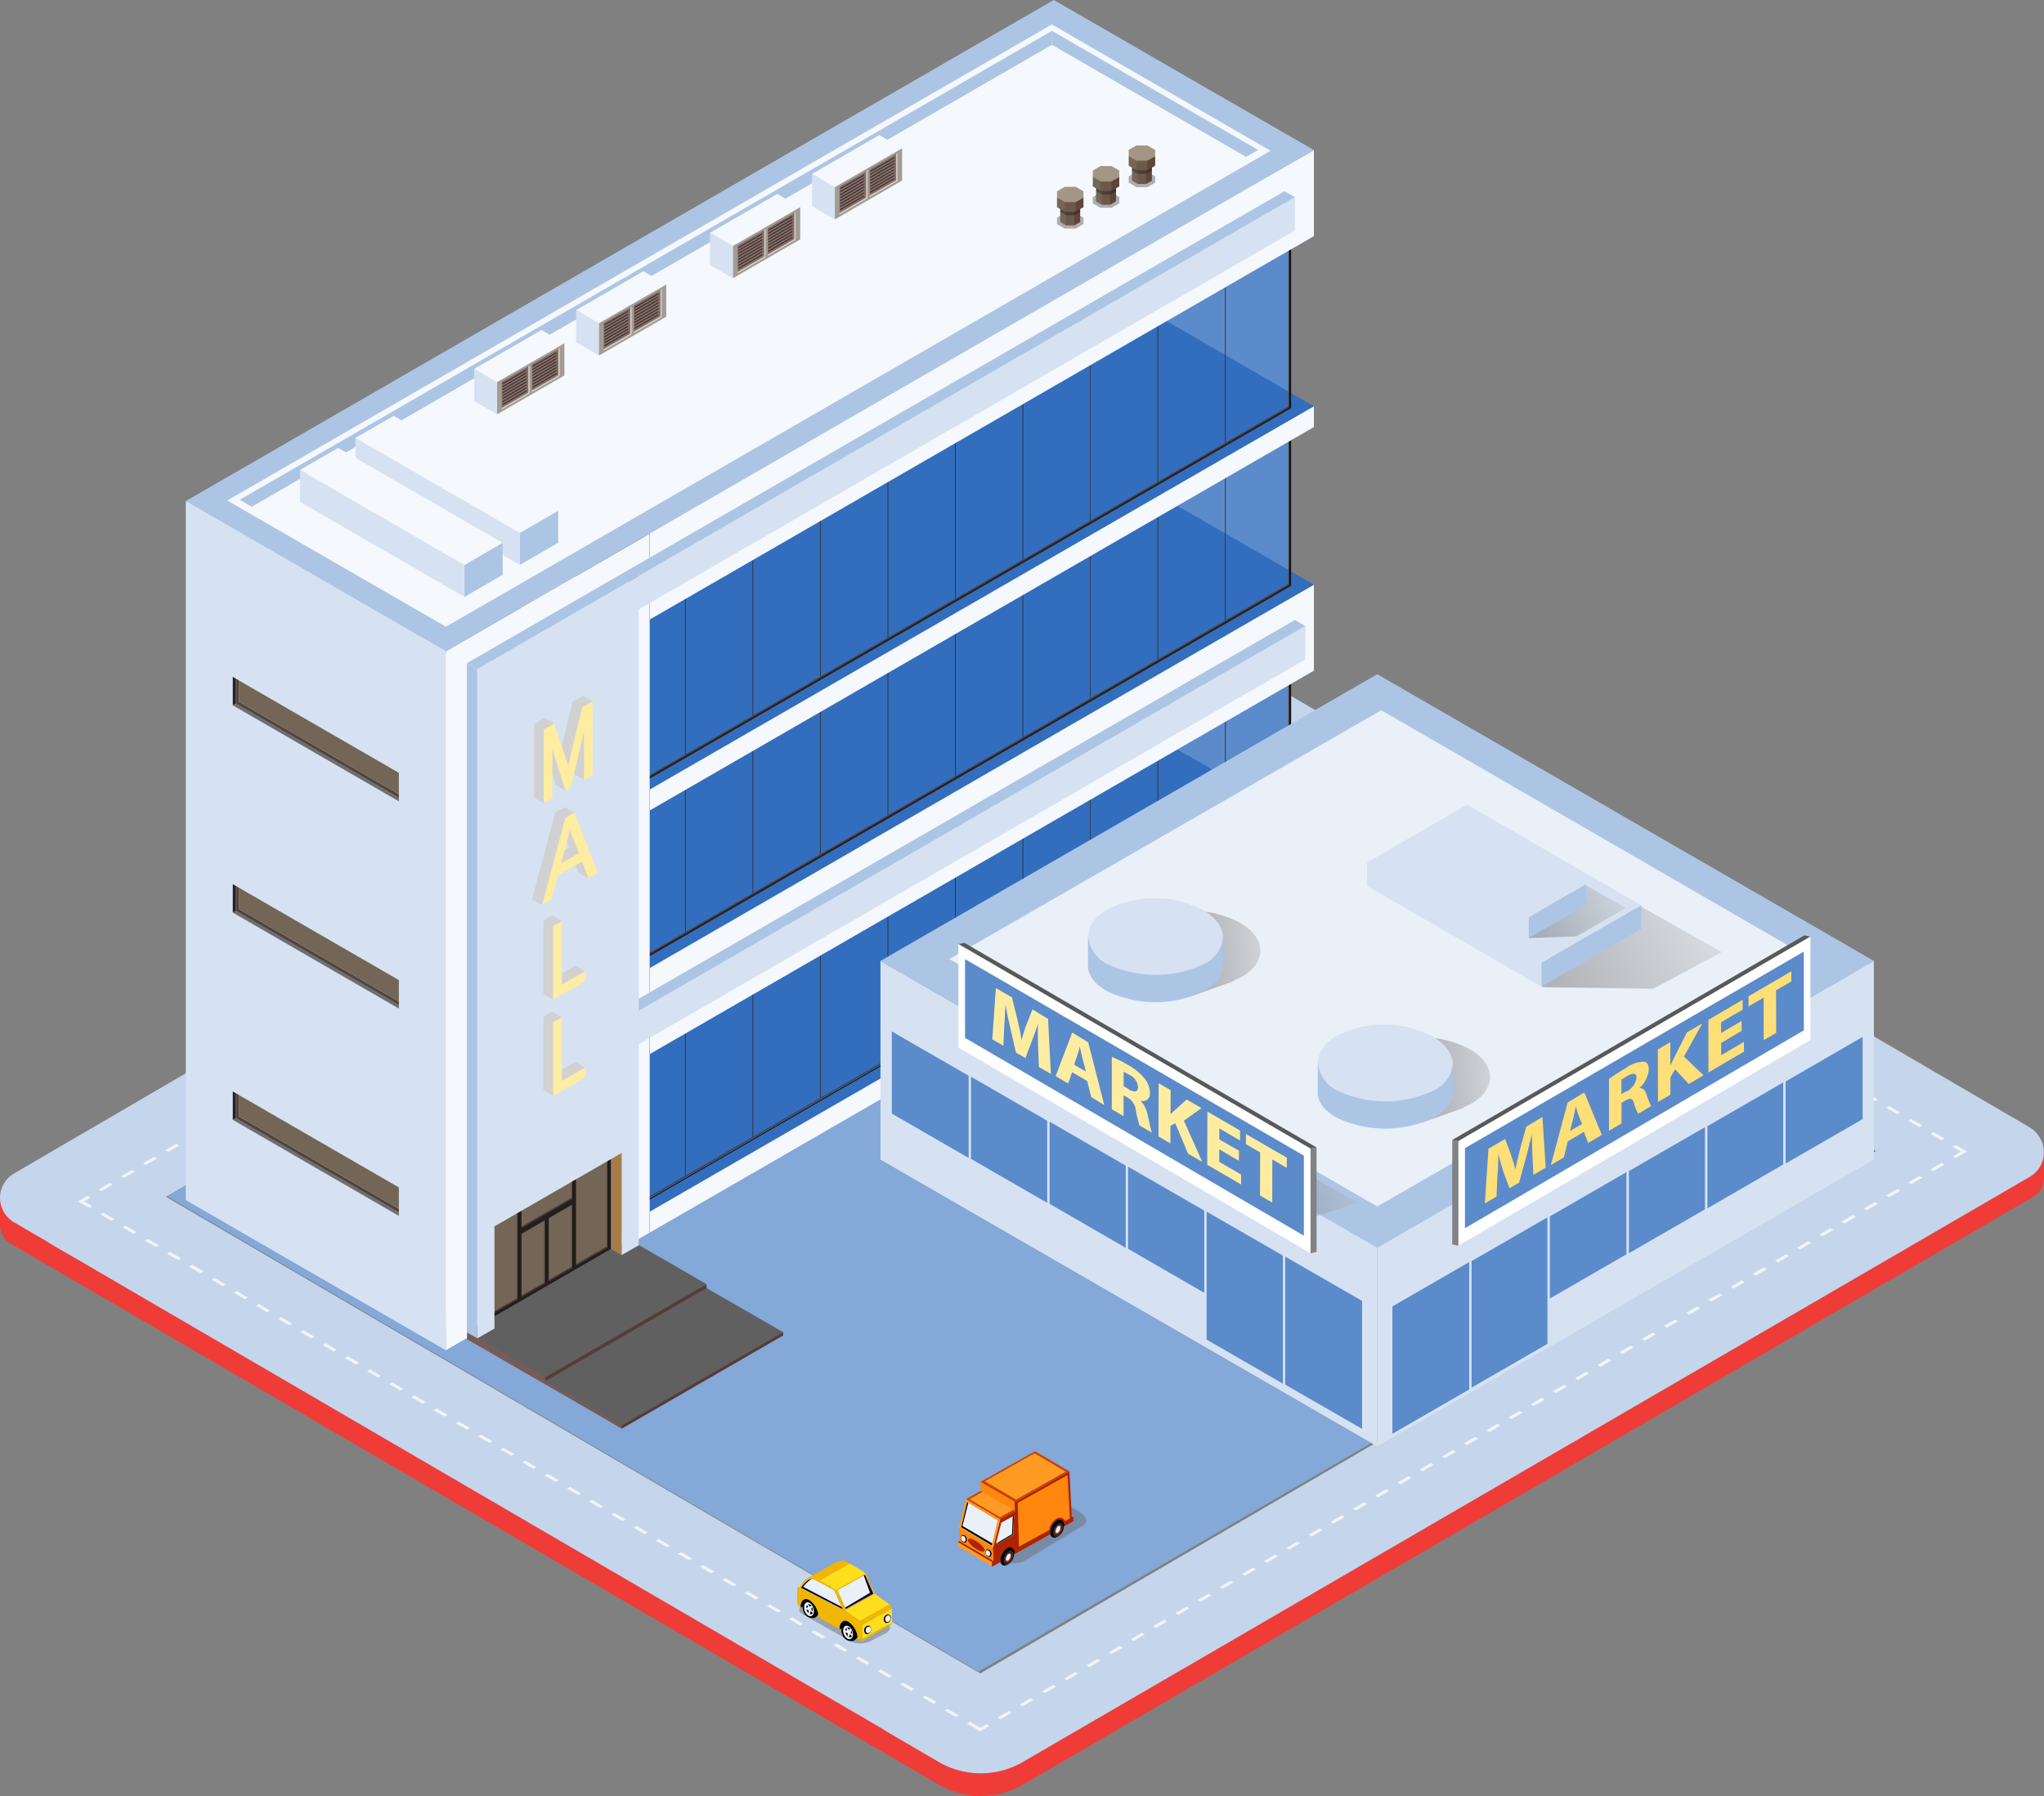 <svg xmlns="http://www.w3.org/2000/svg" xmlns:xlink="http://www.w3.org/1999/xlink" viewBox="0 0 254.02 223.23"><rect x="0" y="0" width="254.02" height="223.23" fill="#808080" stroke="none"/><defs><style>.cls-1{isolation:isolate;}.cls-2{fill:#ef3c37;}.cls-3{fill:#c4d5ec;}.cls-4{fill:#f0f4fc;}.cls-5{fill:#84a8d7;}.cls-6{fill:#f5f8fc;}.cls-7{fill:#231f20;}.cls-8{fill:#326ebd;}.cls-9{fill:#211a1a;}.cls-10{fill:#0a0808;}.cls-11{fill:#5e4439;}.cls-12,.cls-42{fill:#fff;}.cls-12{opacity:0.2;}.cls-13{fill:#362c29;}.cls-14{fill:#d1c1ab;}.cls-15{fill:#adc5e5;}.cls-16{fill:#d6e2f2;}.cls-17{opacity:0.3;}.cls-18{fill:#6e5849;}.cls-19{fill:#736656;}.cls-20{fill:#a39685;}.cls-21{fill:#a39c95;}.cls-22{fill:#d8d1c7;}.cls-23{fill:#836e69;}.cls-24{fill:#634b48;}.cls-25{fill:#6d6e71;}.cls-26{fill:#544540;}.cls-27{fill:#574943;}.cls-28{fill:#573b38;}.cls-29{fill:#606060;}.cls-30{fill:#785b56;}.cls-31{fill:#a87c49;}.cls-32{fill:#d1d1d1;}.cls-33{fill:#feeca1;}.cls-34{fill:#eaf0f8;}.cls-35{fill:#5b8bca;}.cls-36,.cls-37,.cls-38,.cls-39,.cls-40{opacity:0.33;}.cls-36,.cls-37,.cls-38,.cls-39,.cls-40,.cls-45{mix-blend-mode:multiply;}.cls-36{fill:url(#linear-gradient);}.cls-37{fill:url(#linear-gradient-2);}.cls-38{fill:url(#linear-gradient-3);}.cls-39{fill:url(#linear-gradient-4);}.cls-40{fill:url(#linear-gradient-5);}.cls-41{fill:#58595b;}.cls-43{fill:#808285;}.cls-44{fill:#fedf78;}.cls-45{opacity:0.5;}.cls-46{fill:#ffde1c;}.cls-47{fill:#f0b600;}.cls-48{fill:#000037;}.cls-49{fill:#2b2b2b;}.cls-50{fill:#af2300;}.cls-51{fill:url(#linear-gradient-6);}.cls-52{fill:url(#linear-gradient-7);}.cls-53{fill:#ff9b22;}.cls-54{fill:#cc4100;}.cls-55{fill:#ff870e;}</style><linearGradient id="linear-gradient" x1="190.61" y1="120.52" x2="214.24" y2="109.05" gradientUnits="userSpaceOnUse"><stop offset="0" stop-color="#333"/><stop offset="1" stop-color="#ccc"/></linearGradient><linearGradient id="linear-gradient-2" x1="151.83" y1="148.03" x2="167.51" y2="140.42" xlink:href="#linear-gradient"/><linearGradient id="linear-gradient-3" x1="189.03" y1="114.57" x2="202.45" y2="108.05" xlink:href="#linear-gradient"/><linearGradient id="linear-gradient-4" x1="148.84" y1="118.44" x2="160.71" y2="117.34" xlink:href="#linear-gradient"/><linearGradient id="linear-gradient-5" x1="177.38" y1="134.15" x2="189.25" y2="133.04" xlink:href="#linear-gradient"/><linearGradient id="linear-gradient-6" x1="-1294.46" y1="547.2" x2="-1294.43" y2="547.2" gradientTransform="matrix(4.6, 59.79, 55.69, -26.77, -24392.28, 92239.61)" gradientUnits="userSpaceOnUse"><stop offset="0" stop-color="#232020"/><stop offset="0.74"/><stop offset="1"/></linearGradient><linearGradient id="linear-gradient-7" x1="-1294.46" y1="547.31" x2="-1294.43" y2="547.31" xlink:href="#linear-gradient-6"/></defs><title>Comercial area-Mall</title><g class="cls-1"><g id="Layer_2" data-name="Layer 2"><g id="Smart_Building" data-name="Smart Building"><g id="Comercial_area_Mall" data-name="Comercial area/Mall"><path class="cls-2" d="M254,143.35l-8.9-4.42-123.3,71.89L0,148.89v3.37a2.69,2.69,0,0,0,1.33,2.32l108.49,63.24h0l6.85,4a10.36,10.36,0,0,0,10.45,0L252.78,148.7a2.53,2.53,0,0,0,1.24-2.19Z"/><path class="cls-3" d="M131.83,70,139,74.12a3.5,3.5,0,0,1,0,6.06L8.43,155.83l-6.68-3.9a3.52,3.52,0,0,1,0-6.08Z"/><path class="cls-3" d="M131.78,69.76l-11.92,7.3,119.68,69.75a10.39,10.39,0,0,0,10.45,0l2.24-1.3a3.12,3.12,0,0,0,0-5.39Z"/><path class="cls-3" d="M8.83,141.84,6.09,154.48l110.5,64.44a10.35,10.35,0,0,0,10.57-.08l6.5-3.92Z"/><path class="cls-3" d="M245.11,136.09l7.15,4.11a3.51,3.51,0,0,1,0,6.07L127.12,219a10.36,10.36,0,0,1-10.45,0l-6.85-4Z"/><polygon class="cls-4" points="202.64 167.25 203.02 167.47 201.64 168.28 201.26 168.06 202.64 167.25"/><polygon class="cls-4" points="205.4 165.63 205.78 165.85 204.4 166.66 204.02 166.44 205.4 165.63"/><polygon class="cls-4" points="199.88 168.87 200.26 169.09 198.88 169.9 198.5 169.68 199.88 168.87"/><polygon class="cls-4" points="197.12 170.49 197.5 170.72 196.12 171.52 195.74 171.3 197.12 170.49"/><polygon class="cls-4" points="194.36 172.12 194.74 172.34 193.36 173.15 192.98 172.93 194.36 172.12"/><polygon class="cls-4" points="191.6 173.74 191.98 173.96 190.6 174.77 190.22 174.55 191.6 173.74"/><polygon class="cls-4" points="188.84 175.36 189.22 175.58 187.84 176.39 187.46 176.17 188.84 175.36"/><polygon class="cls-4" points="186.07 176.98 186.46 177.21 185.07 178.01 184.7 177.79 186.07 176.98"/><polygon class="cls-4" points="183.31 178.6 183.7 178.83 182.31 179.63 181.94 179.42 183.31 178.6"/><polygon class="cls-4" points="180.55 180.23 180.94 180.45 179.55 181.26 179.18 181.04 180.55 180.23"/><polygon class="cls-4" points="177.79 181.85 178.18 182.07 176.79 182.88 176.42 182.66 177.79 181.85"/><polygon class="cls-4" points="175.03 183.47 175.42 183.7 174.03 184.5 173.66 184.28 175.03 183.47"/><polygon class="cls-4" points="172.27 185.09 172.66 185.32 171.27 186.12 170.89 185.91 172.27 185.09"/><polygon class="cls-4" points="169.51 186.72 169.9 186.94 168.51 187.75 168.13 187.53 169.51 186.72"/><polygon class="cls-4" points="166.75 188.34 167.13 188.56 165.75 189.37 165.37 189.15 166.75 188.34"/><polygon class="cls-4" points="163.99 189.96 164.37 190.19 162.99 190.99 162.61 190.77 163.99 189.96"/><polygon class="cls-4" points="161.23 191.59 161.61 191.81 160.23 192.61 159.85 192.4 161.23 191.59"/><polygon class="cls-4" points="158.47 193.21 158.85 193.43 157.47 194.24 157.09 194.02 158.47 193.21"/><polygon class="cls-4" points="155.71 194.83 156.09 195.05 154.71 195.86 154.33 195.64 155.71 194.83"/><polygon class="cls-4" points="152.95 196.45 153.33 196.68 151.95 197.48 151.57 197.26 152.95 196.45"/><polygon class="cls-4" points="150.19 198.07 150.57 198.3 149.19 199.1 148.81 198.88 150.19 198.07"/><polygon class="cls-4" points="147.43 199.7 147.81 199.92 146.43 200.73 146.05 200.51 147.43 199.7"/><polygon class="cls-4" points="144.66 201.32 145.05 201.54 143.66 202.35 143.29 202.13 144.66 201.32"/><polygon class="cls-4" points="141.91 202.94 142.29 203.16 140.9 203.97 140.53 203.75 141.91 202.94"/><polygon class="cls-4" points="139.14 204.56 139.53 204.79 138.14 205.59 137.77 205.38 139.14 204.56"/><polygon class="cls-4" points="136.38 206.19 136.77 206.41 135.38 207.22 135.01 207 136.38 206.19"/><polygon class="cls-4" points="133.62 207.81 134.01 208.03 132.62 208.84 132.25 208.62 133.62 207.81"/><polygon class="cls-4" points="130.86 209.43 131.25 209.66 129.86 210.46 129.49 210.24 130.86 209.43"/><polygon class="cls-4" points="128.1 211.05 128.49 211.28 127.1 212.08 126.72 211.86 128.1 211.05"/><polygon class="cls-4" points="125.34 212.68 125.72 212.9 124.34 213.71 123.96 213.49 125.34 212.68"/><polygon class="cls-4" points="122.58 214.3 122.96 214.52 121.81 215.2 121.43 214.99 122.58 214.3"/><polygon class="cls-4" points="208.16 164 208.54 164.23 207.16 165.03 206.78 164.81 208.16 164"/><polygon class="cls-4" points="210.92 162.38 211.31 162.6 209.92 163.41 209.54 163.19 210.92 162.38"/><polygon class="cls-4" points="213.68 160.76 214.06 160.98 212.68 161.79 212.3 161.57 213.68 160.76"/><polygon class="cls-4" points="216.44 159.14 216.83 159.36 215.44 160.17 215.06 159.95 216.44 159.14"/><polygon class="cls-4" points="219.2 157.51 219.59 157.74 218.2 158.54 217.82 158.32 219.2 157.51"/><polygon class="cls-4" points="221.96 155.89 222.35 156.12 220.96 156.92 220.59 156.7 221.96 155.89"/><polygon class="cls-4" points="224.72 154.27 225.11 154.49 223.72 155.3 223.35 155.08 224.72 154.27"/><polygon class="cls-4" points="227.48 152.65 227.87 152.87 226.48 153.68 226.11 153.46 227.48 152.65"/><polygon class="cls-4" points="230.25 151.02 230.63 151.25 229.25 152.05 228.87 151.84 230.25 151.02"/><polygon class="cls-4" points="230.25 151.02 230.63 151.25 229.25 152.05 228.87 151.84 230.25 151.02"/><polygon class="cls-4" points="233.01 149.4 233.39 149.63 232 150.43 231.63 150.21 233.01 149.4"/><polygon class="cls-4" points="235.77 147.78 236.15 148 234.77 148.81 234.39 148.59 235.77 147.78"/><polygon class="cls-4" points="238.53 146.16 238.91 146.38 237.53 147.19 237.15 146.97 238.53 146.16"/><polygon class="cls-4" points="241.29 144.53 241.67 144.76 240.29 145.56 239.91 145.34 241.29 144.53"/><polygon class="cls-4" points="244.05 142.91 244.43 143.14 243.05 143.94 242.67 143.72 244.05 142.91"/><polygon class="cls-4" points="90.92 101.59 91.31 101.81 89.92 102.62 89.55 102.4 90.92 101.59"/><polygon class="cls-4" points="93.68 99.97 94.07 100.19 92.68 101 92.31 100.78 93.68 99.97"/><polygon class="cls-4" points="88.16 103.21 88.55 103.44 87.16 104.24 86.78 104.02 88.16 103.21"/><polygon class="cls-4" points="85.4 104.83 85.78 105.06 84.4 105.86 84.02 105.64 85.4 104.83"/><polygon class="cls-4" points="82.64 106.46 83.03 106.68 81.64 107.49 81.26 107.27 82.64 106.46"/><polygon class="cls-4" points="79.88 108.08 80.26 108.3 78.88 109.11 78.5 108.89 79.88 108.08"/><polygon class="cls-4" points="77.12 109.7 77.5 109.92 76.12 110.73 75.74 110.51 77.12 109.7"/><polygon class="cls-4" points="74.36 111.32 74.74 111.55 73.36 112.35 72.98 112.13 74.36 111.32"/><polygon class="cls-4" points="71.6 112.95 71.98 113.17 70.6 113.98 70.22 113.76 71.6 112.95"/><polygon class="cls-4" points="68.84 114.57 69.22 114.79 67.84 115.6 67.46 115.38 68.84 114.57"/><polygon class="cls-4" points="66.08 116.19 66.46 116.42 65.08 117.22 64.7 117 66.08 116.19"/><polygon class="cls-4" points="63.32 117.81 63.7 118.04 62.32 118.84 61.94 118.62 63.32 117.81"/><polygon class="cls-4" points="60.55 119.44 60.94 119.66 59.55 120.47 59.18 120.25 60.55 119.44"/><polygon class="cls-4" points="57.8 121.06 58.18 121.28 56.79 122.09 56.42 121.87 57.8 121.06"/><polygon class="cls-4" points="55.03 122.68 55.42 122.9 54.03 123.71 53.66 123.49 55.03 122.68"/><polygon class="cls-4" points="52.27 124.3 52.66 124.53 51.27 125.33 50.9 125.11 52.27 124.3"/><polygon class="cls-4" points="49.51 125.93 49.9 126.15 48.51 126.95 48.14 126.74 49.51 125.93"/><polygon class="cls-4" points="46.75 127.55 47.14 127.77 45.75 128.58 45.38 128.36 46.75 127.55"/><polygon class="cls-4" points="43.99 129.17 44.38 129.39 42.99 130.2 42.61 129.98 43.99 129.17"/><polygon class="cls-4" points="41.23 130.79 41.62 131.02 40.23 131.82 39.85 131.6 41.23 130.79"/><polygon class="cls-4" points="38.47 132.41 38.85 132.64 37.47 133.44 37.09 133.23 38.47 132.41"/><polygon class="cls-4" points="35.71 134.04 36.09 134.26 34.71 135.07 34.33 134.85 35.71 134.04"/><polygon class="cls-4" points="32.95 135.66 33.33 135.88 31.95 136.69 31.57 136.47 32.95 135.66"/><polygon class="cls-4" points="30.19 137.28 30.57 137.51 29.19 138.31 28.81 138.09 30.19 137.28"/><polygon class="cls-4" points="27.43 138.91 27.81 139.13 26.43 139.93 26.05 139.72 27.43 138.91"/><polygon class="cls-4" points="24.67 140.53 25.05 140.75 23.67 141.56 23.29 141.34 24.67 140.53"/><polygon class="cls-4" points="21.91 142.15 22.29 142.37 20.91 143.18 20.53 142.96 21.91 142.15"/><polygon class="cls-4" points="19.15 143.77 19.53 144 18.14 144.8 17.77 144.58 19.15 143.77"/><polygon class="cls-4" points="16.39 145.4 16.77 145.62 15.38 146.42 15.01 146.21 16.39 145.4"/><polygon class="cls-4" points="13.63 147.02 14.01 147.24 12.62 148.05 12.25 147.83 13.63 147.02"/><polygon class="cls-4" points="10.86 148.64 11.25 148.86 10.09 149.54 9.71 149.33 10.86 148.64"/><polygon class="cls-4" points="96.44 98.34 96.83 98.57 95.44 99.37 95.07 99.16 96.44 98.34"/><polygon class="cls-4" points="99.2 96.72 99.59 96.95 98.2 97.75 97.83 97.53 99.2 96.72"/><polygon class="cls-4" points="101.97 95.1 102.35 95.32 100.97 96.13 100.59 95.91 101.97 95.1"/><polygon class="cls-4" points="104.73 93.48 105.11 93.7 103.72 94.51 103.35 94.29 104.73 93.48"/><polygon class="cls-4" points="107.49 91.86 107.87 92.08 106.49 92.88 106.11 92.67 107.49 91.86"/><polygon class="cls-4" points="110.25 90.23 110.63 90.46 109.25 91.26 108.87 91.04 110.25 90.23"/><polygon class="cls-4" points="113.01 88.61 113.39 88.83 112.01 89.64 111.63 89.42 113.01 88.61"/><polygon class="cls-4" points="115.77 86.99 116.15 87.21 114.77 88.02 114.39 87.8 115.77 86.99"/><polygon class="cls-4" points="118.53 85.36 118.91 85.59 117.53 86.39 117.15 86.18 118.53 85.36"/><polygon class="cls-4" points="118.53 85.36 118.91 85.59 117.53 86.39 117.15 86.18 118.53 85.36"/><polygon class="cls-4" points="121.29 83.74 121.67 83.97 120.29 84.77 119.91 84.55 121.29 83.74"/><polygon class="cls-4" points="124.05 82.12 124.43 82.34 123.05 83.15 122.67 82.93 124.05 82.12"/><polygon class="cls-4" points="126.81 80.5 127.19 80.72 125.81 81.53 125.43 81.31 126.81 80.5"/><polygon class="cls-4" points="129.57 78.88 129.96 79.1 128.57 79.91 128.19 79.69 129.57 78.88"/><polygon class="cls-4" points="132.33 77.25 132.72 77.48 131.33 78.28 130.96 78.06 132.33 77.25"/><polygon class="cls-4" points="51.51 173.44 51.12 173.66 52.51 174.47 52.88 174.25 51.51 173.44"/><polygon class="cls-4" points="48.75 171.82 48.36 172.04 49.75 172.85 50.12 172.63 48.75 171.82"/><polygon class="cls-4" points="54.27 175.06 53.88 175.28 55.27 176.09 55.64 175.87 54.27 175.06"/><polygon class="cls-4" points="57.03 176.68 56.64 176.91 58.03 177.71 58.41 177.49 57.03 176.68"/><polygon class="cls-4" points="59.79 178.31 59.4 178.53 60.79 179.34 61.17 179.12 59.79 178.31"/><polygon class="cls-4" points="62.55 179.93 62.16 180.15 63.55 180.96 63.93 180.74 62.55 179.93"/><polygon class="cls-4" points="65.31 181.55 64.92 181.78 66.31 182.58 66.69 182.36 65.31 181.55"/><polygon class="cls-4" points="68.07 183.17 67.69 183.4 69.07 184.2 69.45 183.98 68.07 183.17"/><polygon class="cls-4" points="70.83 184.8 70.45 185.02 71.83 185.82 72.21 185.61 70.83 184.8"/><polygon class="cls-4" points="73.59 186.42 73.21 186.64 74.59 187.45 74.97 187.23 73.59 186.42"/><polygon class="cls-4" points="76.35 188.04 75.97 188.26 77.35 189.07 77.73 188.85 76.35 188.04"/><polygon class="cls-4" points="79.11 189.66 78.73 189.89 80.11 190.69 80.49 190.47 79.11 189.66"/><polygon class="cls-4" points="81.87 191.29 81.49 191.51 82.87 192.31 83.25 192.1 81.87 191.29"/><polygon class="cls-4" points="84.63 192.91 84.25 193.13 85.64 193.94 86.01 193.72 84.63 192.91"/><polygon class="cls-4" points="87.39 194.53 87.01 194.75 88.39 195.56 88.77 195.34 87.39 194.53"/><polygon class="cls-4" points="90.16 196.15 89.77 196.38 91.16 197.18 91.53 196.96 90.16 196.15"/><polygon class="cls-4" points="92.92 197.78 92.53 198 93.92 198.81 94.29 198.59 92.92 197.78"/><polygon class="cls-4" points="95.68 199.4 95.29 199.62 96.68 200.43 97.05 200.21 95.68 199.4"/><polygon class="cls-4" points="98.44 201.02 98.05 201.24 99.44 202.05 99.81 201.83 98.44 201.02"/><polygon class="cls-4" points="101.2 202.64 100.81 202.87 102.2 203.67 102.58 203.45 101.2 202.64"/><polygon class="cls-4" points="103.96 204.26 103.57 204.49 104.96 205.29 105.34 205.08 103.96 204.26"/><polygon class="cls-4" points="106.72 205.89 106.33 206.11 107.72 206.92 108.1 206.7 106.72 205.89"/><polygon class="cls-4" points="109.48 207.51 109.1 207.73 110.48 208.54 110.86 208.32 109.48 207.51"/><polygon class="cls-4" points="112.24 209.13 111.86 209.36 113.24 210.16 113.62 209.94 112.24 209.13"/><polygon class="cls-4" points="115 210.75 114.62 210.98 116 211.78 116.38 211.56 115 210.75"/><polygon class="cls-4" points="117.76 212.38 117.38 212.6 118.76 213.41 119.14 213.19 117.76 212.38"/><polygon class="cls-4" points="120.52 214 120.14 214.22 121.52 215.03 121.9 214.81 120.52 214"/><polygon class="cls-4" points="45.98 170.19 45.6 170.42 46.99 171.22 47.36 171 45.98 170.19"/><polygon class="cls-4" points="43.23 168.57 42.84 168.79 44.23 169.6 44.6 169.38 43.23 168.57"/><polygon class="cls-4" points="40.46 166.95 40.08 167.17 41.46 167.98 41.84 167.76 40.46 166.95"/><polygon class="cls-4" points="37.7 165.33 37.32 165.55 38.7 166.36 39.08 166.14 37.7 165.33"/><polygon class="cls-4" points="34.94 163.71 34.56 163.93 35.94 164.73 36.32 164.51 34.94 163.71"/><polygon class="cls-4" points="32.18 162.08 31.8 162.31 33.18 163.11 33.56 162.89 32.18 162.08"/><polygon class="cls-4" points="29.42 160.46 29.04 160.68 30.42 161.49 30.8 161.27 29.42 160.46"/><polygon class="cls-4" points="26.66 158.84 26.28 159.06 27.66 159.87 28.04 159.65 26.66 158.84"/><polygon class="cls-4" points="23.9 157.22 23.52 157.44 24.9 158.24 25.28 158.03 23.9 157.22"/><polygon class="cls-4" points="23.9 157.22 23.52 157.44 24.9 158.24 25.28 158.03 23.9 157.22"/><polygon class="cls-4" points="21.14 155.59 20.75 155.82 22.14 156.62 22.52 156.4 21.14 155.59"/><polygon class="cls-4" points="18.38 153.97 18 154.19 19.38 155 19.76 154.78 18.38 153.97"/><polygon class="cls-4" points="15.62 152.35 15.23 152.57 16.62 153.38 17 153.16 15.62 152.35"/><polygon class="cls-4" points="12.86 150.72 12.47 150.95 13.86 151.75 14.23 151.54 12.86 150.72"/><polygon class="cls-4" points="10.1 149.1 9.71 149.33 11.1 150.13 11.47 149.91 10.1 149.1"/><polygon class="cls-4" points="174.04 101.76 173.66 101.99 175.04 102.79 175.42 102.57 174.04 101.76"/><polygon class="cls-4" points="171.28 100.14 170.89 100.36 172.28 101.17 172.66 100.95 171.28 100.14"/><polygon class="cls-4" points="176.8 103.39 176.42 103.61 177.8 104.42 178.18 104.2 176.8 103.39"/><polygon class="cls-4" points="179.56 105.01 179.18 105.23 180.56 106.04 180.94 105.82 179.56 105.01"/><polygon class="cls-4" points="182.32 106.63 181.94 106.85 183.32 107.66 183.7 107.44 182.32 106.63"/><polygon class="cls-4" points="185.08 108.25 184.7 108.48 186.08 109.28 186.46 109.06 185.08 108.25"/><polygon class="cls-4" points="187.84 109.88 187.46 110.1 188.84 110.91 189.22 110.69 187.84 109.88"/><polygon class="cls-4" points="190.6 111.5 190.22 111.72 191.6 112.53 191.98 112.31 190.6 111.5"/><polygon class="cls-4" points="193.36 113.12 192.98 113.34 194.36 114.15 194.74 113.93 193.36 113.12"/><polygon class="cls-4" points="196.12 114.74 195.74 114.97 197.13 115.77 197.5 115.55 196.12 114.74"/><polygon class="cls-4" points="198.88 116.36 198.5 116.59 199.88 117.39 200.26 117.17 198.88 116.36"/><polygon class="cls-4" points="201.65 117.99 201.26 118.21 202.65 119.02 203.02 118.8 201.65 117.99"/><polygon class="cls-4" points="204.41 119.61 204.02 119.83 205.41 120.64 205.78 120.42 204.41 119.61"/><polygon class="cls-4" points="207.17 121.23 206.78 121.46 208.17 122.26 208.54 122.04 207.17 121.23"/><polygon class="cls-4" points="209.93 122.86 209.54 123.08 210.93 123.88 211.31 123.67 209.93 122.86"/><polygon class="cls-4" points="212.69 124.48 212.3 124.7 213.69 125.51 214.06 125.29 212.69 124.48"/><polygon class="cls-4" points="215.45 126.1 215.06 126.32 216.45 127.13 216.83 126.91 215.45 126.1"/><polygon class="cls-4" points="218.21 127.72 217.82 127.95 219.21 128.75 219.59 128.53 218.21 127.72"/><polygon class="cls-4" points="220.97 129.34 220.59 129.57 221.97 130.37 222.35 130.16 220.97 129.34"/><polygon class="cls-4" points="223.73 130.97 223.35 131.19 224.73 132 225.11 131.78 223.73 130.97"/><polygon class="cls-4" points="226.49 132.59 226.11 132.81 227.49 133.62 227.87 133.4 226.49 132.59"/><polygon class="cls-4" points="229.25 134.21 228.87 134.44 230.25 135.24 230.63 135.02 229.25 134.21"/><polygon class="cls-4" points="232.01 135.83 231.63 136.06 233.01 136.86 233.39 136.65 232.01 135.83"/><polygon class="cls-4" points="234.77 137.46 234.39 137.68 235.77 138.49 236.15 138.27 234.77 137.46"/><polygon class="cls-4" points="237.53 139.08 237.15 139.3 238.53 140.11 238.91 139.89 237.53 139.08"/><polygon class="cls-4" points="240.29 140.7 239.91 140.93 241.29 141.73 241.67 141.51 240.29 140.7"/><polygon class="cls-4" points="243.06 142.32 242.67 142.55 244.06 143.35 244.43 143.13 243.06 142.32"/><polygon class="cls-4" points="168.52 98.52 168.13 98.74 169.52 99.55 169.9 99.33 168.52 98.52"/><polygon class="cls-4" points="165.76 96.9 165.37 97.12 166.76 97.92 167.13 97.71 165.76 96.9"/><polygon class="cls-4" points="163 95.27 162.61 95.5 164 96.3 164.37 96.08 163 95.27"/><polygon class="cls-4" points="160.24 93.65 159.85 93.88 161.24 94.68 161.61 94.46 160.24 93.65"/><polygon class="cls-4" points="157.47 92.03 157.09 92.25 158.48 93.06 158.85 92.84 157.47 92.03"/><polygon class="cls-4" points="154.72 90.41 154.33 90.63 155.72 91.44 156.09 91.22 154.72 90.41"/><polygon class="cls-4" points="151.95 88.78 151.57 89.01 152.96 89.81 153.33 89.59 151.95 88.78"/><polygon class="cls-4" points="149.19 87.16 148.81 87.39 150.19 88.19 150.57 87.97 149.19 87.16"/><polygon class="cls-4" points="146.43 85.54 146.05 85.76 147.43 86.57 147.81 86.35 146.43 85.54"/><polygon class="cls-4" points="146.43 85.54 146.05 85.76 147.43 86.57 147.81 86.35 146.43 85.54"/><polygon class="cls-4" points="143.67 83.92 143.29 84.14 144.67 84.95 145.05 84.73 143.67 83.92"/><polygon class="cls-4" points="140.91 82.29 140.53 82.52 141.91 83.32 142.29 83.1 140.91 82.29"/><polygon class="cls-4" points="138.15 80.67 137.77 80.89 139.15 81.7 139.53 81.48 138.15 80.67"/><polygon class="cls-4" points="135.39 79.05 135.01 79.27 136.39 80.08 136.77 79.86 135.39 79.05"/><polygon class="cls-4" points="132.63 77.43 132.25 77.65 133.63 78.46 134.01 78.24 132.63 77.43"/><polygon class="cls-5" points="121.6 207.77 233.03 142.94 131.52 84.11 20.78 148.71 121.6 207.77"/><polygon class="cls-6" points="80.74 153.21 80.21 150.47 163.29 102.95 163.29 105.55 80.74 153.21"/><polygon class="cls-7" points="80.74 153.21 48.41 134.54 48.41 131.95 77.22 148.16 80.74 150.61 80.74 153.21"/><polygon class="cls-8" points="80.74 150.61 48.41 131.95 130.96 84.29 163.29 102.95 80.74 150.61"/><polygon class="cls-9" points="160.46 103.08 72.34 153.97 72.34 132.5 160.46 81.61 160.46 103.08"/><polygon class="cls-8" points="160.23 102.93 72.48 153.61 72.48 153.73 160.33 103 160.23 102.93"/><polygon class="cls-10" points="160.33 103 160.33 81.85 160.23 81.91 160.23 102.93 160.33 103"/><polygon class="cls-11" points="72.48 153.48 72.48 153.61 160.23 102.93 160.23 81.91 160.12 81.98 160.12 102.87 72.48 153.48"/><polygon class="cls-8" points="72.48 132.59 72.48 153.48 160.12 102.87 160.12 81.98 72.48 132.59"/><polygon class="cls-12" points="160.12 101.1 143.55 91.55 160.12 81.98 160.12 101.1"/><polygon class="cls-13" points="76.83 150.96 76.83 130.08 76.74 130.13 76.74 151.01 76.83 150.96"/><polygon class="cls-13" points="85.22 146.12 85.22 125.23 85.13 125.29 85.13 146.16 85.22 146.12"/><polygon class="cls-13" points="93.61 141.27 93.61 120.39 93.52 120.44 93.52 141.32 93.61 141.27"/><polygon class="cls-13" points="102 136.43 102 115.55 101.91 115.6 101.91 136.48 102 136.43"/><polygon class="cls-13" points="110.39 131.58 110.39 110.71 110.3 110.76 110.3 131.64 110.39 131.58"/><polygon class="cls-13" points="118.78 126.74 118.78 105.86 118.69 105.92 118.69 126.79 118.78 126.74"/><polygon class="cls-13" points="127.17 121.9 127.17 101.02 127.08 101.07 127.08 121.95 127.17 121.9"/><polygon class="cls-13" points="135.55 117.06 135.55 96.18 135.47 96.23 135.47 117.11 135.55 117.06"/><polygon class="cls-13" points="143.94 112.21 143.94 91.33 143.85 91.38 143.85 112.26 143.94 112.21"/><polygon class="cls-13" points="152.33 107.37 152.33 86.49 152.24 86.54 152.24 107.42 152.33 107.37"/><polygon class="cls-6" points="80.74 131.02 80.21 120.19 163.29 72.67 163.29 83.36 80.74 131.02"/><polygon class="cls-7" points="80.74 131.02 48.41 112.36 48.41 101.67 77.22 117.89 80.74 120.33 80.74 131.02"/><polygon class="cls-8" points="80.74 120.33 48.41 101.67 130.96 54.01 163.29 72.67 80.74 120.33"/><polygon class="cls-9" points="160.46 72.81 43.65 140.25 43.65 118.78 160.46 51.34 160.46 72.81"/><polygon class="cls-13" points="160.23 72.66 43.79 139.89 43.79 140.01 160.33 72.72 160.23 72.66"/><polygon class="cls-10" points="160.33 72.72 160.33 51.58 160.23 51.64 160.23 72.66 160.33 72.72"/><polygon class="cls-11" points="43.79 139.76 43.79 139.89 160.23 72.66 160.23 51.64 160.12 51.71 160.12 72.6 43.79 139.76"/><polygon class="cls-8" points="43.79 118.87 43.79 139.76 160.12 72.6 160.12 51.71 43.79 118.87"/><polygon class="cls-12" points="160.12 70.83 143.55 61.27 160.12 51.71 160.12 70.83"/><polygon class="cls-13" points="51.66 135.22 51.66 114.34 51.58 114.39 51.58 135.27 51.66 135.22"/><polygon class="cls-13" points="60.05 130.37 60.05 109.49 59.97 109.55 59.97 130.42 60.05 130.37"/><polygon class="cls-13" points="68.44 125.53 68.44 104.65 68.36 104.7 68.36 125.58 68.44 125.53"/><polygon class="cls-13" points="76.83 120.68 76.83 99.8 76.74 99.86 76.74 120.74 76.83 120.68"/><polygon class="cls-13" points="85.22 115.84 85.22 94.97 85.13 95.01 85.13 115.89 85.22 115.84"/><polygon class="cls-13" points="93.61 111 93.61 90.12 93.52 90.17 93.52 111.05 93.61 111"/><polygon class="cls-13" points="102 106.16 102 85.28 101.91 85.33 101.91 106.21 102 106.16"/><polygon class="cls-13" points="110.39 101.31 110.39 80.44 110.3 80.48 110.3 101.36 110.39 101.31"/><polygon class="cls-13" points="118.78 96.47 118.78 75.59 118.69 75.64 118.69 96.52 118.78 96.47"/><polygon class="cls-13" points="127.17 91.63 127.17 70.75 127.08 70.8 127.08 91.68 127.17 91.63"/><polygon class="cls-13" points="135.55 86.78 135.55 65.9 135.47 65.95 135.47 86.83 135.55 86.78"/><polygon class="cls-13" points="143.94 81.94 143.94 61.06 143.85 61.11 143.85 81.99 143.94 81.94"/><polygon class="cls-13" points="152.33 77.1 152.33 56.22 152.24 56.27 152.24 77.15 152.33 77.1"/><polygon class="cls-6" points="80.74 100.74 80.21 98 163.29 50.49 163.29 53.08 80.74 100.74"/><polygon class="cls-7" points="80.74 100.74 48.41 82.08 48.41 79.48 77.22 95.7 80.74 98.14 80.74 100.74"/><polygon class="cls-8" points="80.74 98.14 48.41 79.48 130.96 31.82 163.29 50.49 80.74 98.14"/><polygon class="cls-9" points="130.61 12.03 42.49 62.9 72.33 80.13 89.19 76.37 153.84 39.14 160.46 29.26 130.61 12.03"/><polygon class="cls-13" points="130.63 12.3 42.87 62.96 42.77 62.9 130.63 12.18 130.63 12.3"/><polygon class="cls-10" points="130.63 12.18 160.19 29.25 160.08 29.31 130.63 12.3 130.63 12.18"/><polygon class="cls-11" points="42.98 63.02 42.87 62.96 130.63 12.3 160.08 29.31 159.97 29.37 130.63 12.43 42.98 63.02"/><polygon class="cls-14" points="72.32 79.96 42.98 63.02 130.63 12.43 159.97 29.37 72.32 79.96"/><polygon class="cls-12" points="159.97 29.37 143.34 38.97 130.96 31.82 61.21 72.09 47.34 60.51 130.63 12.43 159.97 29.37"/><polygon class="cls-13" points="47.34 60.51 76.67 77.45 76.58 77.5 47.25 60.56 47.34 60.51"/><polygon class="cls-13" points="55.73 55.67 85.06 72.6 84.97 72.66 55.64 55.72 55.73 55.67"/><polygon class="cls-13" points="64.12 50.82 93.44 67.76 93.36 67.81 64.03 50.87 64.12 50.82"/><polygon class="cls-13" points="72.5 45.98 101.83 62.92 101.75 62.97 72.42 46.03 72.5 45.98"/><polygon class="cls-13" points="80.89 41.14 110.22 58.08 110.14 58.12 80.81 41.19 80.89 41.14"/><polygon class="cls-13" points="89.28 36.29 118.61 53.23 118.53 53.28 89.19 36.35 89.28 36.29"/><polygon class="cls-13" points="97.67 31.45 127 48.39 126.91 48.44 97.58 31.5 97.67 31.45"/><polygon class="cls-13" points="106.06 26.61 135.39 43.54 135.3 43.59 105.97 26.66 106.06 26.61"/><polygon class="cls-13" points="114.45 21.77 143.78 38.7 143.69 38.75 114.36 21.82 114.45 21.77"/><polygon class="cls-13" points="122.84 16.92 152.17 33.86 152.08 33.91 122.75 16.98 122.84 16.92"/><polygon class="cls-9" points="160.46 50.73 72.34 101.62 72.34 80.15 160.46 29.26 160.46 50.73"/><polygon class="cls-13" points="160.23 50.58 72.48 101.25 72.48 101.38 160.33 50.65 160.23 50.58"/><polygon class="cls-10" points="160.33 50.65 160.33 29.5 160.23 29.56 160.23 50.58 160.33 50.65"/><polygon class="cls-11" points="72.48 101.13 72.48 101.25 160.23 50.58 160.23 29.56 160.12 29.63 160.12 50.52 72.48 101.13"/><polygon class="cls-8" points="72.48 80.24 72.48 101.13 160.12 50.52 160.12 29.63 72.48 80.24"/><polygon class="cls-12" points="160.12 48.66 143.64 39.14 160.12 29.63 160.12 48.66"/><polygon class="cls-13" points="76.83 98.61 76.83 77.73 76.74 77.78 76.74 98.66 76.83 98.61"/><polygon class="cls-13" points="85.22 93.76 85.22 72.89 85.13 72.94 85.13 93.81 85.22 93.76"/><polygon class="cls-13" points="93.61 88.92 93.61 68.04 93.52 68.09 93.52 88.97 93.61 88.92"/><polygon class="cls-13" points="102 84.08 102 63.2 101.91 63.25 101.91 84.13 102 84.08"/><polygon class="cls-13" points="110.39 79.23 110.39 58.36 110.3 58.41 110.3 79.29 110.39 79.23"/><polygon class="cls-13" points="118.78 74.39 118.78 53.51 118.69 53.56 118.69 74.44 118.78 74.39"/><polygon class="cls-13" points="127.17 69.55 127.17 48.67 127.08 48.72 127.08 69.6 127.17 69.55"/><polygon class="cls-13" points="135.55 64.71 135.55 43.83 135.47 43.88 135.47 64.75 135.55 64.71"/><polygon class="cls-13" points="143.94 59.86 143.94 38.98 143.85 39.03 143.85 59.91 143.94 59.86"/><polygon class="cls-13" points="152.33 55.02 152.33 34.14 152.24 34.19 152.24 55.07 152.33 55.02"/><polygon class="cls-6" points="80.74 77.01 79.38 66.32 163.29 18.66 163.29 29.35 80.74 77.01"/><polygon class="cls-7" points="80.74 77.01 48.41 58.35 48.41 47.66 73.39 59.13 80.74 66.32 80.74 77.01"/><polygon class="cls-15" points="80.74 66.32 48.41 47.66 130.96 0 163.29 18.66 80.74 66.32"/><polygon class="cls-6" points="55.41 167.83 54.88 84.85 55.41 80.94 80.74 66.32 80.74 153.21 55.41 167.83"/><polygon class="cls-16" points="55.41 167.83 23.09 149.17 23.09 62.28 46.18 70.92 55.41 80.94 55.41 167.83"/><polygon class="cls-15" points="55.41 80.94 23.09 62.28 48.41 47.66 73.12 55.27 80.74 66.32 55.41 80.94"/><polygon class="cls-6" points="157.9 18.74 55.42 77.9 28.24 62.21 130.72 3.04 157.9 18.74"/><polygon class="cls-15" points="130.73 5.59 31.31 62.99 29.79 62.12 130.73 3.84 130.73 5.59"/><polygon class="cls-15" points="130.73 3.84 156.36 18.64 154.84 19.51 130.73 5.59 130.73 3.84"/><polygon class="cls-6" points="130.73 5.59 154.84 19.51 55.41 76.91 31.31 62.99 130.73 5.59 130.73 5.59"/><polygon class="cls-17" points="131.36 27.06 131.36 27.85 132.32 28.41 133.68 28.41 134.65 27.85 134.65 27.06 133.69 26.51 132.32 26.51 131.36 27.06"/><polygon class="cls-11" points="134.24 25.83 134.24 27.59 133.51 28.02 133.26 26.09 134.24 25.83"/><polygon class="cls-18" points="133.51 26.24 133.51 28.02 132.49 28.02 131.76 25.83 133.51 26.24"/><polygon class="cls-19" points="132.49 26.24 132.49 28.02 131.76 27.6 131.76 25.83 132.49 26.24"/><polygon class="cls-20" points="131.76 25.23 131.76 25.83 132.49 26.24 133.51 26.24 134.24 25.83 134.24 25.23 133.51 24.82 132.49 24.82 131.76 25.23"/><polygon class="cls-17" points="133.51 26.24 133.51 26.24 132.49 26.24 131.76 25.83 131.76 26.33 132.49 26.75 133.51 26.75 134.24 26.33 134.24 25.83 133.51 26.24"/><polygon class="cls-11" points="134.65 24.56 134.65 25.75 133.68 26.3 133.34 24.92 134.65 24.56"/><polygon class="cls-18" points="133.68 25.12 133.68 26.3 132.32 26.3 131.36 24.56 133.68 25.12"/><polygon class="cls-19" points="132.32 25.12 132.32 26.3 131.36 25.75 131.36 24.56 132.32 25.12"/><polygon class="cls-20" points="131.36 23.78 131.36 24.56 132.32 25.12 133.68 25.12 134.65 24.56 134.65 23.78 133.69 23.22 132.32 23.22 131.36 23.78"/><polygon class="cls-17" points="135.81 24.49 135.81 25.28 136.78 25.83 138.14 25.83 139.1 25.28 139.1 24.49 138.14 23.93 136.78 23.93 135.81 24.49"/><polygon class="cls-11" points="138.7 23.25 138.69 25.03 137.97 25.45 137.72 23.52 138.7 23.25"/><polygon class="cls-18" points="137.97 23.67 137.97 25.45 136.95 25.45 136.22 23.25 137.97 23.67"/><polygon class="cls-19" points="136.95 23.67 136.95 25.45 136.22 25.03 136.22 23.25 136.95 23.67"/><polygon class="cls-20" points="136.22 22.66 136.22 23.25 136.95 23.67 137.97 23.67 138.7 23.25 138.7 22.66 137.97 22.24 136.95 22.24 136.22 22.66"/><polygon class="cls-17" points="137.97 23.67 137.97 23.67 136.95 23.67 136.22 23.25 136.22 23.76 136.95 24.18 137.97 24.18 138.69 23.76 138.7 23.25 137.97 23.67"/><polygon class="cls-11" points="139.1 21.99 139.1 23.17 138.14 23.73 137.8 22.34 139.1 21.99"/><polygon class="cls-18" points="138.14 22.55 138.14 23.73 136.78 23.73 135.81 21.99 138.14 22.55"/><polygon class="cls-19" points="136.78 22.55 136.78 23.73 135.81 23.17 135.81 21.99 136.78 22.55"/><polygon class="cls-20" points="135.81 21.2 135.81 21.99 136.78 22.55 138.14 22.55 139.1 21.99 139.1 21.2 138.14 20.64 136.78 20.64 135.81 21.2"/><polygon class="cls-17" points="140.27 21.92 140.27 22.71 141.23 23.26 142.6 23.26 143.56 22.71 143.56 21.92 142.6 21.36 141.23 21.36 140.27 21.92"/><polygon class="cls-11" points="143.15 20.68 143.15 22.45 142.43 22.87 142.17 20.94 143.15 20.68"/><polygon class="cls-18" points="142.43 21.1 142.43 22.87 141.4 22.87 140.68 20.68 142.43 21.1"/><polygon class="cls-19" points="141.4 21.1 141.4 22.87 140.68 22.45 140.68 20.68 141.4 21.1"/><polygon class="cls-20" points="140.68 20.09 140.68 20.68 141.4 21.1 142.43 21.1 143.15 20.68 143.15 20.09 142.43 19.67 141.4 19.67 140.68 20.09"/><polygon class="cls-17" points="142.43 21.1 142.43 21.1 141.4 21.1 140.68 20.68 140.68 21.19 141.4 21.61 142.43 21.61 143.15 21.19 143.15 20.68 142.43 21.1"/><polygon class="cls-11" points="143.56 19.42 143.56 20.6 142.6 21.16 142.26 19.77 143.56 19.42"/><polygon class="cls-18" points="142.6 19.97 142.6 21.16 141.23 21.16 140.27 19.42 142.6 19.97"/><polygon class="cls-19" points="141.23 19.97 141.23 21.16 140.27 20.6 140.27 19.42 141.23 19.97"/><polygon class="cls-20" points="140.27 18.63 140.27 19.42 141.23 19.97 142.6 19.97 143.56 19.42 143.56 18.63 142.6 18.08 141.23 18.08 140.27 18.63"/><polygon class="cls-6" points="88.24 28.93 91.09 30.57 99.45 25.75 96.6 24.1 88.24 28.93"/><polygon class="cls-16" points="88.24 32.94 91.09 34.58 91.09 30.57 88.24 28.93 88.24 32.94"/><polygon class="cls-21" points="91.09 34.58 99.45 29.75 99.45 25.75 91.09 30.57 91.09 34.58"/><polygon class="cls-22" points="98.87 26.36 98.87 29.81 95.41 31.81 95.41 31.62 98.7 29.72 98.7 26.45 98.87 26.36"/><polygon class="cls-23" points="98.7 26.45 98.7 29.72 95.41 31.62 95.41 28.36 98.7 26.45"/><polygon class="cls-24" points="95.48 28.65 95.48 28.68 95.52 28.7 98.48 26.99 98.51 26.93 98.51 26.87 98.48 26.85 98.45 26.86 98.45 26.89 98.42 26.95 95.48 28.65"/><polygon class="cls-10" points="95.48 28.62 95.48 28.65 98.42 26.95 98.45 26.89 98.45 26.86 95.52 28.56 95.48 28.62"/><polygon class="cls-24" points="95.48 29.02 95.48 29.05 95.52 29.07 98.48 27.36 98.51 27.3 98.51 27.24 98.48 27.22 98.45 27.23 98.45 27.27 98.42 27.32 95.48 29.02"/><polygon class="cls-10" points="95.48 28.99 95.48 29.02 98.42 27.32 98.45 27.27 98.45 27.23 95.52 28.93 95.48 28.99"/><polygon class="cls-24" points="95.48 29.39 95.48 29.42 95.52 29.44 98.48 27.73 98.51 27.67 98.51 27.61 98.48 27.59 98.45 27.6 98.45 27.63 98.42 27.7 95.48 29.39"/><polygon class="cls-10" points="95.48 29.36 95.48 29.39 98.42 27.7 98.45 27.63 98.45 27.6 95.52 29.3 95.48 29.36"/><polygon class="cls-24" points="95.48 29.76 95.48 29.79 95.52 29.81 98.48 28.1 98.51 28.04 98.51 27.98 98.48 27.96 98.45 27.98 98.45 28 98.42 28.07 95.48 29.76"/><polygon class="cls-10" points="95.48 29.73 95.48 29.76 98.42 28.07 98.45 28 98.45 27.98 95.52 29.67 95.48 29.73"/><polygon class="cls-24" points="95.48 30.13 95.48 30.16 95.52 30.18 98.48 28.47 98.51 28.41 98.51 28.35 98.48 28.33 98.45 28.35 98.45 28.38 98.42 28.44 95.48 30.13"/><polygon class="cls-10" points="95.48 30.1 95.48 30.13 98.42 28.44 98.45 28.38 98.45 28.35 95.52 30.04 95.48 30.1"/><polygon class="cls-24" points="95.48 30.5 95.48 30.54 95.52 30.55 98.48 28.84 98.51 28.78 98.51 28.73 98.48 28.71 98.45 28.72 98.45 28.75 98.42 28.81 95.48 30.5"/><polygon class="cls-10" points="95.48 30.47 95.48 30.5 98.42 28.81 98.45 28.75 98.45 28.72 95.52 30.41 95.48 30.47"/><polygon class="cls-24" points="95.48 30.87 95.48 30.91 95.52 30.93 98.48 29.21 98.51 29.15 98.51 29.1 98.48 29.08 98.45 29.09 98.45 29.12 98.42 29.18 95.48 30.87"/><polygon class="cls-10" points="95.48 30.85 95.48 30.87 98.42 29.18 98.45 29.12 98.45 29.09 95.52 30.78 95.48 30.85"/><polygon class="cls-24" points="95.48 31.25 95.48 31.28 95.52 31.3 98.48 29.59 98.51 29.53 98.51 29.47 98.48 29.45 98.45 29.46 98.45 29.49 98.42 29.55 95.48 31.25"/><polygon class="cls-10" points="95.48 31.22 95.48 31.25 98.42 29.55 98.45 29.49 98.45 29.46 95.52 31.16 95.48 31.22"/><polygon class="cls-22" points="95.13 28.52 95.13 31.97 91.67 33.97 91.67 33.78 94.96 31.87 94.96 28.61 95.13 28.52"/><polygon class="cls-23" points="94.96 28.61 94.96 31.87 91.67 33.78 91.67 30.51 94.96 28.61"/><polygon class="cls-24" points="91.74 30.81 91.74 30.84 91.78 30.86 94.74 29.15 94.77 29.08 94.77 29.03 94.74 29 94.71 29.02 94.71 29.05 94.67 29.11 91.74 30.81"/><polygon class="cls-10" points="91.74 30.78 91.74 30.81 94.67 29.11 94.71 29.05 94.71 29.02 91.78 30.72 91.74 30.78"/><polygon class="cls-24" points="91.74 31.17 91.74 31.2 91.78 31.23 94.74 29.52 94.77 29.46 94.77 29.4 94.74 29.38 94.71 29.39 94.71 29.42 94.67 29.48 91.74 31.17"/><polygon class="cls-10" points="91.74 31.15 91.74 31.17 94.67 29.48 94.71 29.42 94.71 29.39 91.78 31.09 91.74 31.15"/><polygon class="cls-24" points="91.74 31.55 91.74 31.58 91.78 31.6 94.74 29.89 94.77 29.83 94.77 29.77 94.74 29.75 94.71 29.76 94.71 29.79 94.67 29.85 91.74 31.55"/><polygon class="cls-10" points="91.74 31.52 91.74 31.55 94.67 29.85 94.71 29.79 94.71 29.76 91.78 31.46 91.74 31.52"/><polygon class="cls-24" points="91.74 31.92 91.74 31.95 91.78 31.97 94.74 30.26 94.77 30.2 94.77 30.14 94.74 30.12 94.71 30.14 94.71 30.16 94.67 30.23 91.74 31.92"/><polygon class="cls-10" points="91.74 31.89 91.74 31.92 94.67 30.23 94.71 30.16 94.71 30.14 91.78 31.83 91.74 31.89"/><polygon class="cls-24" points="91.74 32.29 91.74 32.32 91.78 32.34 94.74 30.63 94.77 30.57 94.77 30.51 94.74 30.49 94.71 30.51 94.71 30.54 94.67 30.6 91.74 32.29"/><polygon class="cls-10" points="91.74 32.26 91.74 32.29 94.67 30.6 94.71 30.54 94.71 30.51 91.78 32.2 91.74 32.26"/><polygon class="cls-24" points="91.74 32.66 91.74 32.69 91.78 32.71 94.74 31 94.77 30.94 94.77 30.88 94.74 30.86 94.71 30.88 94.71 30.91 94.67 30.97 91.74 32.66"/><polygon class="cls-10" points="91.74 32.63 91.74 32.66 94.67 30.97 94.71 30.91 94.71 30.88 91.78 32.57 91.74 32.63"/><polygon class="cls-24" points="91.74 33.03 91.74 33.06 91.78 33.08 94.74 31.37 94.77 31.31 94.77 31.25 94.74 31.23 94.71 31.25 94.71 31.28 94.67 31.34 91.74 33.03"/><polygon class="cls-10" points="91.74 33.01 91.74 33.03 94.67 31.34 94.71 31.28 94.71 31.25 91.78 32.94 91.74 33.01"/><polygon class="cls-24" points="91.74 33.4 91.74 33.43 91.78 33.45 94.74 31.75 94.77 31.68 94.77 31.63 94.74 31.61 94.71 31.62 94.71 31.65 94.67 31.71 91.74 33.4"/><polygon class="cls-10" points="91.74 33.38 91.74 33.4 94.67 31.71 94.71 31.65 94.71 31.62 91.78 33.32 91.74 33.38"/><polygon class="cls-6" points="100.91 21.62 103.75 23.26 112.11 18.43 109.27 16.79 100.91 21.62"/><polygon class="cls-16" points="100.91 25.63 103.75 27.27 103.75 23.26 100.91 21.62 100.91 25.63"/><polygon class="cls-21" points="103.75 27.27 112.11 22.44 112.11 18.43 103.75 23.26 103.75 27.27"/><polygon class="cls-22" points="111.54 19.05 111.54 22.5 108.07 24.5 108.07 24.3 111.37 22.4 111.37 19.14 111.54 19.05"/><polygon class="cls-23" points="111.37 19.14 111.37 22.4 108.07 24.3 108.07 21.05 111.37 19.14"/><polygon class="cls-24" points="108.15 21.34 108.15 21.37 108.18 21.38 111.14 19.68 111.18 19.61 111.18 19.56 111.14 19.54 111.12 19.55 111.12 19.58 111.08 19.64 108.15 21.34"/><polygon class="cls-10" points="108.15 21.31 108.15 21.34 111.08 19.64 111.12 19.58 111.12 19.55 108.18 21.25 108.15 21.31"/><polygon class="cls-24" points="108.15 21.7 108.15 21.74 108.18 21.75 111.14 20.05 111.18 19.98 111.18 19.93 111.14 19.9 111.12 19.92 111.12 19.95 111.08 20.01 108.15 21.7"/><polygon class="cls-10" points="108.15 21.68 108.15 21.7 111.08 20.01 111.12 19.95 111.12 19.92 108.18 21.62 108.15 21.68"/><polygon class="cls-24" points="108.15 22.08 108.15 22.11 108.18 22.13 111.14 20.42 111.18 20.36 111.18 20.3 111.14 20.28 111.12 20.29 111.12 20.32 111.08 20.39 108.15 22.08"/><polygon class="cls-10" points="108.15 22.05 108.15 22.08 111.08 20.39 111.12 20.32 111.12 20.29 108.18 21.99 108.15 22.05"/><polygon class="cls-24" points="108.15 22.45 108.15 22.48 108.18 22.5 111.14 20.79 111.18 20.73 111.18 20.68 111.14 20.65 111.12 20.67 111.12 20.69 111.08 20.75 108.15 22.45"/><polygon class="cls-10" points="108.15 22.42 108.15 22.45 111.08 20.75 111.12 20.69 111.12 20.67 108.18 22.36 108.15 22.42"/><polygon class="cls-24" points="108.15 22.82 108.15 22.85 108.18 22.87 111.14 21.16 111.18 21.1 111.18 21.04 111.14 21.02 111.12 21.04 111.12 21.06 111.08 21.12 108.15 22.82"/><polygon class="cls-10" points="108.15 22.79 108.15 22.82 111.08 21.12 111.12 21.06 111.12 21.04 108.18 22.73 108.15 22.79"/><polygon class="cls-24" points="108.15 23.19 108.15 23.22 108.18 23.24 111.14 21.53 111.18 21.47 111.18 21.41 111.14 21.39 111.12 21.41 111.12 21.44 111.08 21.5 108.15 23.19"/><polygon class="cls-10" points="108.15 23.16 108.15 23.19 111.08 21.5 111.12 21.44 111.12 21.41 108.18 23.1 108.15 23.16"/><polygon class="cls-24" points="108.15 23.56 108.15 23.59 108.18 23.61 111.14 21.9 111.18 21.84 111.18 21.78 111.14 21.76 111.12 21.78 111.12 21.81 111.08 21.87 108.15 23.56"/><polygon class="cls-10" points="108.15 23.53 108.15 23.56 111.08 21.87 111.12 21.81 111.12 21.78 108.18 23.47 108.15 23.53"/><polygon class="cls-24" points="108.15 23.94 108.15 23.96 108.18 23.98 111.14 22.27 111.18 22.21 111.18 22.16 111.14 22.13 111.12 22.15 111.12 22.18 111.08 22.24 108.15 23.94"/><polygon class="cls-10" points="108.15 23.9 108.15 23.94 111.08 22.24 111.12 22.18 111.12 22.15 108.18 23.84 108.15 23.9"/><polygon class="cls-22" points="107.8 21.2 107.8 24.66 104.33 26.65 104.33 26.46 107.63 24.56 107.63 21.3 107.8 21.2"/><polygon class="cls-23" points="107.63 21.3 107.63 24.56 104.33 26.46 104.33 23.2 107.63 21.3"/><polygon class="cls-24" points="104.41 23.49 104.41 23.52 104.44 23.54 107.4 21.83 107.44 21.77 107.44 21.71 107.4 21.69 107.38 21.71 107.38 21.74 107.34 21.8 104.41 23.49"/><polygon class="cls-10" points="104.41 23.46 104.41 23.49 107.34 21.8 107.38 21.74 107.38 21.71 104.44 23.4 104.41 23.46"/><polygon class="cls-24" points="104.41 23.86 104.41 23.89 104.44 23.91 107.4 22.2 107.44 22.14 107.44 22.08 107.4 22.07 107.38 22.08 107.38 22.11 107.34 22.17 104.41 23.86"/><polygon class="cls-10" points="104.41 23.84 104.41 23.86 107.34 22.17 107.38 22.11 107.38 22.08 104.44 23.77 104.41 23.84"/><polygon class="cls-24" points="104.41 24.24 104.41 24.26 104.44 24.29 107.4 22.58 107.44 22.52 107.44 22.46 107.4 22.44 107.38 22.45 107.38 22.48 107.34 22.54 104.41 24.24"/><polygon class="cls-10" points="104.41 24.21 104.41 24.24 107.34 22.54 107.38 22.48 107.38 22.45 104.44 24.14 104.41 24.21"/><polygon class="cls-24" points="104.41 24.61 104.41 24.64 104.44 24.66 107.4 22.95 107.44 22.89 107.44 22.83 107.4 22.8 107.38 22.82 107.38 22.85 107.34 22.91 104.41 24.61"/><polygon class="cls-10" points="104.41 24.58 104.41 24.61 107.34 22.91 107.38 22.85 107.38 22.82 104.44 24.52 104.41 24.58"/><polygon class="cls-24" points="104.41 24.98 104.41 25.01 104.44 25.03 107.4 23.32 107.44 23.26 107.44 23.2 107.4 23.18 107.38 23.19 107.38 23.22 107.34 23.29 104.41 24.98"/><polygon class="cls-10" points="104.41 24.95 104.41 24.98 107.34 23.29 107.38 23.22 107.38 23.19 104.44 24.89 104.41 24.95"/><polygon class="cls-24" points="104.41 25.35 104.41 25.38 104.44 25.4 107.4 23.69 107.44 23.63 107.44 23.57 107.4 23.55 107.38 23.57 107.38 23.59 107.34 23.66 104.41 25.35"/><polygon class="cls-10" points="104.41 25.32 104.41 25.35 107.34 23.66 107.38 23.59 107.38 23.57 104.44 25.26 104.41 25.32"/><polygon class="cls-24" points="104.41 25.72 104.41 25.75 104.44 25.77 107.4 24.06 107.44 24 107.44 23.94 107.4 23.92 107.38 23.94 107.38 23.96 107.34 24.03 104.41 25.72"/><polygon class="cls-10" points="104.41 25.69 104.41 25.72 107.34 24.03 107.38 23.96 107.38 23.94 104.44 25.63 104.41 25.69"/><polygon class="cls-24" points="104.41 26.09 104.41 26.12 104.44 26.14 107.4 24.43 107.44 24.37 107.44 24.32 107.4 24.29 107.38 24.31 107.38 24.34 107.34 24.4 104.41 26.09"/><polygon class="cls-10" points="104.41 26.06 104.41 26.09 107.34 24.4 107.38 24.34 107.38 24.31 104.44 26 104.41 26.06"/><polygon class="cls-6" points="58.93 45.85 61.78 47.49 70.14 42.67 67.29 41.02 58.93 45.85"/><polygon class="cls-16" points="58.93 49.86 61.78 51.5 61.78 47.49 58.93 45.85 58.93 49.86"/><polygon class="cls-21" points="61.78 51.5 70.14 46.67 70.14 42.67 61.78 47.49 61.78 51.5"/><polygon class="cls-22" points="69.56 43.28 69.56 46.73 66.1 48.73 66.1 48.54 69.39 46.64 69.39 43.38 69.56 43.28"/><polygon class="cls-23" points="69.39 43.38 69.39 46.64 66.1 48.54 66.1 45.28 69.39 43.38"/><polygon class="cls-24" points="66.17 45.57 66.17 45.6 66.21 45.62 69.17 43.91 69.2 43.85 69.2 43.79 69.17 43.77 69.14 43.79 69.14 43.81 69.11 43.87 66.17 45.57"/><polygon class="cls-10" points="66.17 45.54 66.17 45.57 69.11 43.87 69.14 43.81 69.14 43.79 66.21 45.48 66.17 45.54"/><polygon class="cls-24" points="66.17 45.94 66.17 45.97 66.21 45.99 69.17 44.28 69.2 44.22 69.2 44.16 69.17 44.14 69.14 44.16 69.14 44.18 69.11 44.24 66.17 45.94"/><polygon class="cls-10" points="66.17 45.91 66.17 45.94 69.11 44.24 69.14 44.18 69.14 44.16 66.21 45.85 66.17 45.91"/><polygon class="cls-24" points="66.17 46.31 66.17 46.34 66.21 46.36 69.17 44.65 69.2 44.59 69.2 44.53 69.17 44.51 69.14 44.53 69.14 44.56 69.11 44.62 66.17 46.31"/><polygon class="cls-10" points="66.17 46.28 66.17 46.31 69.11 44.62 69.14 44.56 69.14 44.53 66.21 46.22 66.17 46.28"/><polygon class="cls-24" points="66.17 46.68 66.17 46.71 66.21 46.73 69.17 45.02 69.2 44.96 69.2 44.91 69.17 44.88 69.14 44.9 69.14 44.93 69.11 44.99 66.17 46.68"/><polygon class="cls-10" points="66.17 46.65 66.17 46.68 69.11 44.99 69.14 44.93 69.14 44.9 66.21 46.59 66.17 46.65"/><polygon class="cls-24" points="66.17 47.05 66.17 47.08 66.21 47.11 69.17 45.39 69.2 45.34 69.2 45.27 69.17 45.26 69.14 45.27 69.14 45.3 69.11 45.36 66.17 47.05"/><polygon class="cls-10" points="66.17 47.03 66.17 47.05 69.11 45.36 69.14 45.3 69.14 45.27 66.21 46.96 66.17 47.03"/><polygon class="cls-24" points="66.17 47.43 66.17 47.45 66.21 47.48 69.17 45.77 69.2 45.71 69.2 45.65 69.17 45.63 69.14 45.64 69.14 45.67 69.11 45.73 66.17 47.43"/><polygon class="cls-10" points="66.17 47.4 66.17 47.43 69.11 45.73 69.14 45.67 69.14 45.64 66.21 47.34 66.17 47.4"/><polygon class="cls-24" points="66.17 47.8 66.17 47.83 66.21 47.85 69.17 46.14 69.2 46.08 69.2 46.02 69.17 46 69.14 46.01 69.14 46.04 69.11 46.1 66.17 47.8"/><polygon class="cls-10" points="66.17 47.77 66.17 47.8 69.11 46.1 69.14 46.04 69.14 46.01 66.21 47.71 66.17 47.77"/><polygon class="cls-24" points="66.17 48.17 66.17 48.2 66.21 48.22 69.17 46.51 69.2 46.45 69.2 46.39 69.17 46.37 69.14 46.38 69.14 46.41 69.11 46.47 66.17 48.17"/><polygon class="cls-10" points="66.17 48.14 66.17 48.17 69.11 46.47 69.14 46.41 69.14 46.38 66.21 48.08 66.17 48.14"/><polygon class="cls-22" points="65.82 45.44 65.82 48.89 62.36 50.89 62.36 50.7 65.65 48.79 65.65 45.53 65.82 45.44"/><polygon class="cls-23" points="65.65 45.53 65.65 48.79 62.36 50.7 62.36 47.44 65.65 45.53"/><polygon class="cls-24" points="62.43 47.73 62.43 47.76 62.47 47.78 65.43 46.07 65.46 46.01 65.46 45.95 65.43 45.93 65.4 45.94 65.4 45.97 65.37 46.03 62.43 47.73"/><polygon class="cls-10" points="62.43 47.7 62.43 47.73 65.37 46.03 65.4 45.97 65.4 45.94 62.47 47.64 62.43 47.7"/><polygon class="cls-24" points="62.43 48.1 62.43 48.13 62.47 48.15 65.43 46.44 65.46 46.38 65.46 46.32 65.43 46.3 65.4 46.31 65.4 46.34 65.37 46.4 62.43 48.1"/><polygon class="cls-10" points="62.43 48.07 62.43 48.1 65.37 46.4 65.4 46.34 65.4 46.31 62.47 48.01 62.43 48.07"/><polygon class="cls-24" points="62.43 48.47 62.43 48.5 62.47 48.52 65.43 46.81 65.46 46.75 65.46 46.69 65.43 46.67 65.4 46.69 65.4 46.71 65.37 46.77 62.43 48.47"/><polygon class="cls-10" points="62.43 48.44 62.43 48.47 65.37 46.77 65.4 46.71 65.4 46.69 62.47 48.38 62.43 48.44"/><polygon class="cls-24" points="62.43 48.84 62.43 48.87 62.47 48.89 65.43 47.18 65.46 47.12 65.46 47.06 65.43 47.04 65.4 47.06 65.4 47.08 65.37 47.15 62.43 48.84"/><polygon class="cls-10" points="62.43 48.81 62.43 48.84 65.37 47.15 65.4 47.08 65.4 47.06 62.47 48.75 62.43 48.81"/><polygon class="cls-24" points="62.43 49.21 62.43 49.24 62.47 49.26 65.43 47.55 65.46 47.49 65.46 47.43 65.43 47.41 65.4 47.43 65.4 47.45 65.37 47.52 62.43 49.21"/><polygon class="cls-10" points="62.43 49.18 62.43 49.21 65.37 47.52 65.4 47.45 65.4 47.43 62.47 49.12 62.43 49.18"/><polygon class="cls-24" points="62.43 49.58 62.43 49.61 62.47 49.63 65.43 47.92 65.46 47.86 65.46 47.81 65.43 47.78 65.4 47.8 65.4 47.83 65.37 47.89 62.43 49.58"/><polygon class="cls-10" points="62.43 49.56 62.43 49.58 65.37 47.89 65.4 47.83 65.4 47.8 62.47 49.49 62.43 49.56"/><polygon class="cls-24" points="62.43 49.95 62.43 49.98 62.47 50.01 65.43 48.29 65.46 48.23 65.46 48.18 65.43 48.15 65.4 48.17 65.4 48.2 65.37 48.26 62.43 49.95"/><polygon class="cls-10" points="62.43 49.93 62.43 49.95 65.37 48.26 65.4 48.2 65.4 48.17 62.47 49.87 62.43 49.93"/><polygon class="cls-24" points="62.43 50.33 62.43 50.36 62.47 50.38 65.43 48.67 65.46 48.61 65.46 48.55 65.43 48.53 65.4 48.55 65.4 48.57 65.37 48.63 62.43 50.33"/><polygon class="cls-10" points="62.43 50.3 62.43 50.33 65.37 48.63 65.4 48.57 65.4 48.55 62.47 50.24 62.43 50.3"/><polygon class="cls-6" points="71.6 38.54 74.44 40.18 82.8 35.36 79.96 33.71 71.6 38.54"/><polygon class="cls-16" points="71.6 42.55 74.44 44.19 74.44 40.18 71.6 38.54 71.6 42.55"/><polygon class="cls-21" points="74.44 44.19 82.8 39.36 82.8 35.36 74.44 40.18 74.44 44.19"/><polygon class="cls-22" points="82.23 35.97 82.23 39.42 78.76 41.42 78.76 41.22 82.06 39.32 82.06 36.06 82.23 35.97"/><polygon class="cls-23" points="82.06 36.06 82.06 39.32 78.76 41.22 78.76 37.97 82.06 36.06"/><polygon class="cls-24" points="78.84 38.26 78.84 38.29 78.87 38.31 81.83 36.6 81.87 36.54 81.87 36.48 81.83 36.46 81.81 36.47 81.81 36.5 81.77 36.56 78.84 38.26"/><polygon class="cls-10" points="78.84 38.23 78.84 38.26 81.77 36.56 81.81 36.5 81.81 36.47 78.87 38.16 78.84 38.23"/><polygon class="cls-24" points="78.84 38.63 78.84 38.66 78.87 38.68 81.83 36.97 81.87 36.91 81.87 36.85 81.83 36.83 81.81 36.84 81.81 36.87 81.77 36.93 78.84 38.63"/><polygon class="cls-10" points="78.84 38.6 78.84 38.63 81.77 36.93 81.81 36.87 81.81 36.84 78.87 38.53 78.84 38.6"/><polygon class="cls-24" points="78.84 39 78.84 39.03 78.87 39.05 81.83 37.34 81.87 37.28 81.87 37.22 81.83 37.2 81.81 37.21 81.81 37.24 81.77 37.31 78.84 39"/><polygon class="cls-10" points="78.84 38.97 78.84 39 81.77 37.31 81.81 37.24 81.81 37.21 78.87 38.91 78.84 38.97"/><polygon class="cls-24" points="78.84 39.37 78.84 39.4 78.87 39.42 81.83 37.71 81.87 37.65 81.87 37.59 81.83 37.57 81.81 37.59 81.81 37.61 81.77 37.68 78.84 39.37"/><polygon class="cls-10" points="78.84 39.34 78.84 39.37 81.77 37.68 81.81 37.61 81.81 37.59 78.87 39.28 78.84 39.34"/><polygon class="cls-24" points="78.84 39.74 78.84 39.77 78.87 39.79 81.83 38.08 81.87 38.02 81.87 37.96 81.83 37.95 81.81 37.96 81.81 37.99 81.77 38.05 78.84 39.74"/><polygon class="cls-10" points="78.84 39.71 78.84 39.74 81.77 38.05 81.81 37.99 81.81 37.96 78.87 39.65 78.84 39.71"/><polygon class="cls-24" points="78.84 40.12 78.84 40.14 78.87 40.16 81.83 38.45 81.87 38.39 81.87 38.33 81.83 38.31 81.81 38.33 81.81 38.36 81.77 38.42 78.84 40.12"/><polygon class="cls-10" points="78.84 40.08 78.84 40.12 81.77 38.42 81.81 38.36 81.81 38.33 78.87 40.02 78.84 40.08"/><polygon class="cls-24" points="78.84 40.48 78.84 40.51 78.87 40.53 81.83 38.83 81.87 38.76 81.87 38.7 81.83 38.69 81.81 38.7 81.81 38.73 81.77 38.79 78.84 40.48"/><polygon class="cls-10" points="78.84 40.46 78.84 40.48 81.77 38.79 81.81 38.73 81.81 38.7 78.87 40.39 78.84 40.46"/><polygon class="cls-24" points="78.84 40.86 78.84 40.88 78.87 40.9 81.83 39.19 81.87 39.13 81.87 39.08 81.83 39.05 81.81 39.07 81.81 39.1 81.77 39.16 78.84 40.86"/><polygon class="cls-10" points="78.84 40.83 78.84 40.86 81.77 39.16 81.81 39.1 81.81 39.07 78.87 40.77 78.84 40.83"/><polygon class="cls-22" points="78.49 38.12 78.49 41.58 75.02 43.58 75.02 43.38 78.32 41.48 78.32 38.22 78.49 38.12"/><polygon class="cls-23" points="78.32 38.22 78.32 41.48 75.02 43.38 75.02 40.12 78.32 38.22"/><polygon class="cls-24" points="75.1 40.41 75.1 40.45 75.13 40.46 78.09 38.76 78.13 38.69 78.13 38.63 78.09 38.61 78.07 38.63 78.07 38.66 78.03 38.72 75.1 40.41"/><polygon class="cls-10" points="75.1 40.38 75.1 40.41 78.03 38.72 78.07 38.66 78.07 38.63 75.13 40.32 75.1 40.38"/><polygon class="cls-24" points="75.1 40.78 75.1 40.81 75.13 40.84 78.09 39.13 78.13 39.06 78.13 39.01 78.09 38.99 78.07 39 78.07 39.03 78.03 39.09 75.1 40.78"/><polygon class="cls-10" points="75.1 40.76 75.1 40.78 78.03 39.09 78.07 39.03 78.07 39 75.13 40.7 75.1 40.76"/><polygon class="cls-24" points="75.1 41.16 75.1 41.19 75.13 41.21 78.09 39.5 78.13 39.44 78.13 39.38 78.09 39.36 78.07 39.37 78.07 39.4 78.03 39.46 75.1 41.16"/><polygon class="cls-10" points="75.1 41.13 75.1 41.16 78.03 39.46 78.07 39.4 78.07 39.37 75.13 41.06 75.1 41.13"/><polygon class="cls-24" points="75.1 41.53 75.1 41.56 75.13 41.58 78.09 39.87 78.13 39.81 78.13 39.75 78.09 39.73 78.07 39.74 78.07 39.77 78.03 39.83 75.1 41.53"/><polygon class="cls-10" points="75.1 41.5 75.1 41.53 78.03 39.83 78.07 39.77 78.07 39.74 75.13 41.44 75.1 41.5"/><polygon class="cls-24" points="75.1 41.9 75.1 41.93 75.13 41.95 78.09 40.24 78.13 40.18 78.13 40.12 78.09 40.1 78.07 40.12 78.07 40.14 78.03 40.2 75.1 41.9"/><polygon class="cls-10" points="75.1 41.87 75.1 41.9 78.03 40.2 78.07 40.14 78.07 40.12 75.13 41.81 75.1 41.87"/><polygon class="cls-24" points="75.1 42.27 75.1 42.3 75.13 42.32 78.09 40.61 78.13 40.55 78.13 40.49 78.09 40.47 78.07 40.48 78.07 40.51 78.03 40.58 75.1 42.27"/><polygon class="cls-10" points="75.1 42.24 75.1 42.27 78.03 40.58 78.07 40.51 78.07 40.48 75.13 42.18 75.1 42.24"/><polygon class="cls-24" points="75.1 42.64 75.1 42.67 75.13 42.69 78.09 40.98 78.13 40.92 78.13 40.86 78.09 40.84 78.07 40.86 78.07 40.88 78.03 40.95 75.1 42.64"/><polygon class="cls-10" points="75.1 42.61 75.1 42.64 78.03 40.95 78.07 40.88 78.07 40.86 75.13 42.55 75.1 42.61"/><polygon class="cls-24" points="75.1 43.01 75.1 43.04 75.13 43.06 78.09 41.35 78.13 41.3 78.13 41.23 78.09 41.22 78.07 41.23 78.07 41.26 78.03 41.32 75.1 43.01"/><polygon class="cls-10" points="75.1 42.98 75.1 43.01 78.03 41.32 78.07 41.26 78.07 41.23 75.13 42.92 75.1 42.98"/><polygon class="cls-6" points="69.37 63.49 64.61 66.24 44.17 54.43 48.93 51.69 69.37 63.49"/><polygon class="cls-15" points="69.37 67.46 64.61 70.21 64.61 66.24 69.37 63.49 69.37 67.46"/><polygon class="cls-16" points="64.61 70.21 44.17 58.4 44.17 54.43 64.61 66.24 64.61 70.21"/><polygon class="cls-6" points="62.47 67.48 57.72 70.23 37.28 58.41 42.03 55.67 62.47 67.48"/><polygon class="cls-15" points="62.47 71.45 57.72 74.19 57.72 70.23 62.47 67.48 62.47 71.45"/><polygon class="cls-16" points="57.72 74.19 37.28 62.38 37.28 58.41 57.72 70.23 57.72 74.19"/><polygon class="cls-7" points="28.93 139.19 28.93 135.66 29.29 135.87 29.29 138.99 28.93 139.19"/><polygon class="cls-25" points="29.29 138.99 49.57 150.71 49.57 151.13 28.93 139.19 29.29 138.99"/><polygon class="cls-26" points="29.5 135.99 29.68 136.1 29.69 138.76 49.57 150.25 49.57 150.47 29.5 138.87 29.5 135.99"/><polygon class="cls-19" points="29.68 136.1 49.57 147.59 49.57 150.25 29.69 138.76 29.68 136.1"/><polygon class="cls-13" points="49.57 150.42 29.55 138.84 29.55 136.02 29.5 135.99 29.34 135.96 29.34 138.96 49.51 150.62 49.57 150.47 49.57 150.42"/><polygon class="cls-27" points="49.57 150.47 29.5 138.87 29.5 135.99 29.29 135.87 29.29 138.99 49.57 150.71 49.57 150.47"/><polygon class="cls-7" points="28.93 113.43 28.93 109.89 29.29 110.11 29.29 113.22 28.93 113.43"/><polygon class="cls-25" points="29.29 113.22 49.57 124.94 49.57 125.36 28.93 113.43 29.29 113.22"/><polygon class="cls-26" points="29.5 110.22 29.68 110.33 29.69 112.99 49.57 124.48 49.57 124.69 29.5 113.1 29.5 110.22"/><polygon class="cls-19" points="29.68 110.33 49.57 121.82 49.57 124.48 29.69 112.99 29.68 110.33"/><polygon class="cls-13" points="49.57 124.65 29.55 113.07 29.55 110.25 29.5 110.22 29.34 110.19 29.34 113.19 49.51 124.85 49.57 124.69 49.57 124.65"/><polygon class="cls-27" points="49.57 124.69 29.5 113.1 29.5 110.22 29.29 110.11 29.29 113.22 49.57 124.94 49.57 124.69"/><polygon class="cls-7" points="28.93 87.67 28.93 84.13 29.29 84.34 29.29 87.45 28.93 87.67"/><polygon class="cls-25" points="29.29 87.45 49.57 99.17 49.57 99.6 28.93 87.67 29.29 87.45"/><polygon class="cls-26" points="29.5 84.46 29.68 84.57 29.69 87.23 49.57 98.71 49.57 98.93 29.5 87.33 29.5 84.46"/><polygon class="cls-19" points="29.68 84.57 49.57 96.06 49.57 98.71 29.69 87.23 29.68 84.57"/><polygon class="cls-13" points="49.57 98.89 29.55 87.31 29.55 84.48 29.5 84.46 29.34 84.42 29.34 87.42 49.51 99.08 49.57 98.93 49.57 98.89"/><polygon class="cls-27" points="49.57 98.93 29.5 87.33 29.5 84.46 29.29 84.34 29.29 87.45 49.57 99.17 49.57 98.93"/><polygon class="cls-28" points="87.81 160.49 67.76 172.07 66.86 170.81 87.81 159.62 87.81 160.49"/><polygon class="cls-29" points="67.76 171.19 60.84 167.69 58.04 165.58 78.09 154 87.81 159.62 67.76 171.19"/><polygon class="cls-30" points="67.76 172.07 58.04 166.46 58.04 165.58 67.76 171.19 67.76 172.07"/><polygon class="cls-28" points="97.33 165.99 77.28 177.57 68.34 172.18 97.33 165.59 97.33 165.99"/><polygon class="cls-29" points="77.28 177.17 68.31 172.22 67.76 171.67 87.81 160.1 97.33 165.59 77.28 177.17"/><polygon class="cls-30" points="77.28 177.57 67.76 172.07 67.63 171.87 67.76 171.67 77.28 177.17 77.28 177.57"/><polygon class="cls-16" points="160.92 24.51 160.92 28.66 79.38 75.74 79.38 71.59 160.92 24.51"/><polygon class="cls-31" points="78.08 74.99 79.38 75.74 79.38 71.59 78.08 70.85 78.08 74.99"/><polygon class="cls-15" points="78.08 70.85 79.38 71.59 160.92 24.51 159.62 23.77 78.08 70.85"/><polygon class="cls-16" points="162.22 77.81 162.22 81.96 78.15 130.5 78.15 126.35 162.22 77.81"/><polygon class="cls-31" points="76.85 129.75 78.15 130.5 78.15 126.35 76.85 125.6 76.85 129.75"/><polygon class="cls-15" points="76.85 125.6 78.15 126.35 162.22 77.81 160.92 77.06 76.85 125.6"/><polygon class="cls-31" points="75.95 155.25 77.26 156 77.52 143.24 75.95 142.54 75.95 155.25"/><polygon class="cls-7" points="75.95 155.25 60.15 164.38 60.15 151.69 75.95 142.54 75.95 155.25"/><polygon class="cls-13" points="75.53 154.99 71.59 157.25 71.59 157.37 75.63 155.05 75.53 154.99"/><polygon class="cls-10" points="75.63 155.05 75.63 143.18 75.53 143.24 75.53 154.99 75.63 155.05"/><polygon class="cls-11" points="71.59 157.12 71.59 157.25 75.53 154.99 75.53 143.24 75.41 143.31 75.41 154.92 71.59 157.12"/><polygon class="cls-19" points="71.59 145.51 71.59 157.12 75.41 154.92 75.41 143.31 71.59 145.51"/><polygon class="cls-13" points="64.37 161.42 60.43 163.69 60.43 163.81 64.48 161.48 64.37 161.42"/><polygon class="cls-10" points="64.48 161.48 64.48 149.62 64.37 149.67 64.37 161.42 64.48 161.48"/><polygon class="cls-11" points="60.43 163.56 60.43 163.69 64.37 161.42 64.37 149.67 64.26 149.74 64.26 161.36 60.43 163.56"/><polygon class="cls-19" points="60.43 151.94 60.43 163.56 64.26 161.36 64.26 149.74 60.43 151.94"/><polygon class="cls-13" points="71.15 157.51 68.2 159.21 68.2 159.33 71.25 157.57 71.15 157.51"/><polygon class="cls-10" points="71.25 157.57 71.25 149.64 71.15 149.7 71.15 157.51 71.25 157.57"/><polygon class="cls-11" points="68.2 159.08 68.2 159.21 71.15 157.51 71.15 149.7 71.04 149.77 71.04 157.45 68.2 159.08"/><polygon class="cls-19" points="68.2 151.41 68.2 159.08 71.04 157.45 71.04 149.77 68.2 151.41"/><polygon class="cls-13" points="71.15 148.93 64.81 152.59 64.81 152.71 71.25 148.99 71.15 148.93"/><polygon class="cls-10" points="71.25 148.99 71.25 145.7 71.15 145.75 71.15 148.93 71.25 148.99"/><polygon class="cls-11" points="64.81 152.46 64.81 152.59 71.15 148.93 71.15 145.75 71.04 145.82 71.04 148.87 64.81 152.46"/><polygon class="cls-19" points="64.81 149.41 64.81 152.46 71.04 148.87 71.04 145.82 64.81 149.41"/><polygon class="cls-13" points="67.76 159.46 64.81 161.16 64.81 161.28 67.86 159.52 67.76 159.46"/><polygon class="cls-10" points="67.86 159.52 67.86 151.59 67.76 151.65 67.76 159.46 67.86 159.52"/><polygon class="cls-11" points="64.81 161.03 64.81 161.16 67.76 159.46 67.76 151.65 67.64 151.72 67.64 159.4 64.81 161.03"/><polygon class="cls-19" points="64.81 153.36 64.81 161.03 67.64 159.4 67.64 151.72 64.81 153.36"/><polygon class="cls-16" points="79.38 71.59 81.13 73.29 79.38 75.74 79.38 154.78 77.26 156 77.26 143.3 61.45 152.43 61.45 165.13 59.32 166.35 59.32 83.17 79.38 71.59"/><polygon class="cls-15" points="58.02 165.61 59.32 166.35 59.32 83.17 58.02 82.43 58.02 165.61"/><polygon class="cls-15" points="58.02 82.43 59.32 83.17 79.38 71.59 79.38 70.62 78.08 70.85 58.02 82.43"/><polygon class="cls-32" points="68.01 94.25 69.07 97.57 70.28 98.27 71.37 94.47 71.37 96.25 72.58 96.94 73.65 87.17 72.45 86.47 71.14 87.23 69.41 94.43 68.52 91.75 68.88 89.93 67.67 89.23 66.37 89.99 66.37 99.13 67.58 99.83 68.01 94.25"/><polygon class="cls-33" points="68.65 93.18 70.28 98.27 70.95 97.88 72.58 90.91 72.58 96.94 73.65 96.32 73.65 87.17 72.35 87.92 70.61 95.13 68.88 89.93 67.58 90.68 67.58 99.83 68.65 99.2 68.65 93.18"/><path class="cls-32" d="M70.2,100.32,69,101l-2.87,10.8,1.21.7,1.51-4.22,2.44-1.38.61,1.57,1.2.7-1.5-5.94L71.41,101Zm0,3.68.52,1.35-1,.6Z"/><path class="cls-33" d="M71.41,101l-1.16.67-2.87,10.81,1.14-.66.81-3,3-1.74.8,2.1,1.14-.66Zm-1.68,6.31,1.1-4.14,1.11,2.87Z"/><polygon class="cls-32" points="68.61 113.78 67.53 114.41 67.53 123.56 68.74 124.25 70.12 122.77 72.7 120.72 71.49 120.02 69.35 121.26 69.82 114.48 68.61 113.78"/><polygon class="cls-33" points="69.82 114.48 68.74 115.11 68.74 124.25 72.7 121.97 72.7 120.72 69.82 122.38 69.82 114.48"/><polygon class="cls-32" points="68.61 125.74 67.53 126.36 67.53 135.51 68.74 136.21 72.11 133.6 72.7 132.68 71.49 131.98 69.38 133.2 69.82 126.44 68.61 125.74"/><polygon class="cls-33" points="69.82 126.44 68.74 127.06 68.74 136.21 72.7 133.92 72.7 132.68 69.82 134.34 69.82 126.44"/><polygon class="cls-15" points="171.16 155.08 109.42 119.44 171.16 83.8 232.88 119.44 171.16 155.08"/><polygon class="cls-16" points="232.88 119.44 171.16 155.08 171.16 179.77 232.88 144.13 232.88 119.44"/><polygon class="cls-16" points="171.16 179.77 109.42 144.13 109.42 119.44 171.16 155.08 171.16 179.77"/><polygon class="cls-34" points="171.16 149.96 117.97 119.2 171.66 88.28 224.86 119.04 171.16 149.96"/><polygon class="cls-35" points="231.48 139.1 231.48 128.88 221.91 134.42 221.91 144.62 231.48 139.1"/><polygon class="cls-35" points="221.61 144.74 221.61 134.54 212.19 139.98 212.19 150.19 221.61 144.74"/><polygon class="cls-35" points="211.89 150.31 211.89 140.1 202.43 145.56 202.43 155.77 211.89 150.31"/><polygon class="cls-35" points="202.13 155.9 202.13 145.69 192.61 151.19 192.61 161.4 202.13 155.9"/><polygon class="cls-35" points="192.31 167.03 192.31 151.31 182.88 156.75 182.88 172.48 192.31 167.03"/><polygon class="cls-35" points="173.04 162.38 173.04 178.21 182.59 172.7 182.59 156.87 173.04 162.38"/><polygon class="cls-35" points="110.83 128.2 110.83 138.41 120.38 143.93 120.38 133.71 110.83 128.2"/><polygon class="cls-35" points="130.14 149.51 130.14 139.3 120.67 133.83 120.67 144.04 130.14 149.51"/><polygon class="cls-35" points="139.9 155.1 139.9 144.88 130.44 139.42 130.44 149.63 139.9 155.1"/><polygon class="cls-35" points="149.66 160.69 149.66 150.47 140.19 145.01 140.19 155.22 149.66 160.69"/><polygon class="cls-35" points="159.43 171.98 159.43 156.06 149.95 150.6 149.95 166.5 159.43 171.98"/><polygon class="cls-35" points="159.72 172.1 169.27 177.6 169.27 161.69 159.72 156.19 159.72 172.1"/><polygon class="cls-36" points="194.48 110.88 191.67 122.7 205.45 122.9 213.97 118.34 196.1 108.26 194.48 110.88"/><polygon class="cls-37" points="148.76 141.71 153.96 147.04 160.77 152.13 168.74 149.47 150.37 139.1 148.76 141.71"/><polygon class="cls-16" points="191.55 119.69 169.9 107.19 182.32 100.01 203.98 112.52 191.55 119.69"/><polygon class="cls-15" points="203.98 115.46 191.55 122.63 191.55 119.69 203.98 112.52 203.98 115.46"/><polygon class="cls-16" points="191.55 122.63 169.9 110.13 169.9 107.19 191.55 119.69 191.55 122.63"/><polygon class="cls-38" points="191.77 109.22 190.01 116.59 195.91 116.39 202.07 112.85 192.77 107.59 191.77 109.22"/><polygon class="cls-16" points="189.96 114.04 175.93 105.94 183.03 101.84 197.06 109.94 189.96 114.04"/><polygon class="cls-15" points="197.06 112.5 189.96 116.6 189.96 114.04 197.06 109.94 197.06 112.5"/><polygon class="cls-16" points="189.96 116.6 175.93 108.5 175.93 105.94 189.96 114.04 189.96 116.6"/><path class="cls-39" d="M154.1,114.69a12.45,12.45,0,0,0-6.15-1.45,4.35,4.35,0,0,0-.51,0l-.16,0h-.13l-.55,0h-.06l-8.29.87,1.78,3.07c-.36,1.46.43,3,2.4,4.16l5.69,2.45,5.09-1.8c.13-.07.23-.14.34-.21a7.94,7.94,0,0,0,.72-.34C157.48,119.66,157.42,116.6,154.1,114.69Z"/><path class="cls-16" d="M149.46,113.11a13.1,13.1,0,0,0-11.81-.09c-3.23,1.86-3.16,4.91.16,6.82a13.07,13.07,0,0,0,11.81.1C152.84,118.08,152.77,115,149.46,113.11Z"/><path class="cls-16" d="M149.46,113.11a13.1,13.1,0,0,0-11.81-.09c-3.23,1.86-3.16,4.91.16,6.82a13.07,13.07,0,0,0,11.81.1C152.84,118.08,152.77,115,149.46,113.11Zm-9.48-.62h7.29a.44.44,0,1,1,0,.88H140a.44.44,0,0,1,0-.88Zm-2.45,1.43H150a.54.54,0,1,1,0,1.08H137.53a.54.54,0,0,1,0-1.08Zm10,6.61h-7.29c-.24,0-.43-.26-.43-.58s.19-.59.43-.59h7.29c.25,0,.44.26.44.59S147.77,120.53,147.52,120.53Zm2.49-1.78H137.57c-.3,0-.54-.32-.54-.72s.24-.73.54-.73H150c.31,0,.55.33.55.73S150.32,118.75,150,118.75Zm1-2.08H136.36a.58.58,0,0,1-.59-.58.59.59,0,0,1,.59-.58H151a.58.58,0,0,1,.59.58A.58.58,0,0,1,151,116.67Z"/><path class="cls-15" d="M152,116.49V120c0,1.17-.8,2.34-2.46,3.24a13.93,13.93,0,0,1-11.87,0c-1.62-.87-2.44-2-2.46-3.16l0-3.81a4.43,4.43,0,0,0,2.44,3.55,13.94,13.94,0,0,0,11.84.06A4.09,4.09,0,0,0,152,116.49Z"/><path class="cls-40" d="M182.64,130.4a12.36,12.36,0,0,0-6.16-1.45,4.32,4.32,0,0,0-.5,0l-.17,0h-.12l-.55.06h-.07l-8.28.87,1.77,3.07c-.35,1.46.44,3,2.41,4.16l5.68,2.45,5.09-1.8c.13-.07.23-.15.35-.22a7.7,7.7,0,0,0,.71-.33C186,135.36,186,132.31,182.64,130.4Z"/><path class="cls-16" d="M178,128.82a13.07,13.07,0,0,0-11.81-.1c-3.22,1.87-3.15,4.92.16,6.83a13.06,13.06,0,0,0,11.82.09C181.37,133.78,181.31,130.73,178,128.82Z"/><path class="cls-16" d="M178,128.82a13.07,13.07,0,0,0-11.81-.1c-3.22,1.87-3.15,4.92.16,6.83a13.06,13.06,0,0,0,11.82.09C181.37,133.78,181.31,130.73,178,128.82Zm-9.47-.62h7.29a.44.44,0,0,1,.44.44.44.44,0,0,1-.44.44h-7.29a.44.44,0,0,1-.44-.44A.44.44,0,0,1,168.52,128.2Zm-2.45,1.42h12.44a.55.55,0,0,1,0,1.09H166.07a.55.55,0,1,1,0-1.09Zm10,6.62h-7.29c-.25,0-.44-.26-.44-.59s.19-.58.44-.58h7.29a.53.53,0,0,1,.44.58C176.5,136,176.3,136.24,176.06,136.24Zm2.49-1.79H166.11c-.3,0-.54-.32-.54-.72s.24-.72.54-.72h12.44c.3,0,.54.32.54.72S178.85,134.45,178.55,134.45Zm1-2.07H164.9a.58.58,0,0,1-.59-.58.59.59,0,0,1,.59-.59h14.66a.59.59,0,0,1,.58.59A.58.58,0,0,1,179.56,132.38Z"/><path class="cls-15" d="M180.55,132.2l0,3.53c0,1.16-.8,2.34-2.46,3.23a14,14,0,0,1-11.88,0c-1.62-.87-2.44-2-2.45-3.15l0-3.82a4.46,4.46,0,0,0,2.45,3.55,13.9,13.9,0,0,0,11.84.06A4.06,4.06,0,0,0,180.55,132.2Z"/><polygon class="cls-41" points="181.24 141.84 180.48 141.69 224.24 116.26 224.99 116.42 181.24 141.84"/><polygon class="cls-42" points="224.99 116.42 181.24 141.84 181.24 154.83 224.99 129.27 224.99 116.42"/><polygon class="cls-35" points="224.17 118.28 182.06 142.71 182.06 152.66 224.17 128.07 224.17 118.28"/><polygon class="cls-43" points="181.24 154.83 180.48 154.68 180.48 141.69 181.24 141.84 181.24 154.83"/><path class="cls-44" d="M191.69,138.83l.4,6.31-1.52.89-.13-2.43c0-.79-.06-1.7-.06-2.66l0,0c-.21.94-.49,2-.75,3l-.84,3.05-1.2.7-.77-2.08c-.2-.65-.44-1.45-.62-2.2h0c0,.92,0,1.92-.11,2.79l-.11,2.53-1.45.86.45-6.81,2.07-1.21.67,1.79c.21.64.45,1.31.6,2l0,0c.17-.87.43-1.86.63-2.71l.73-2.61Z"/><path class="cls-44" d="M196.89,135.78l2.18,5.28-1.7,1-.53-1.37-2,1.17-.49,2-1.61.94,2.08-7.76Zm-1.8,4.81,1.52-.89-.45-1.12c-.11-.31-.23-.72-.32-1.06l0,0c-.12.45-.2,1-.31,1.43l-.41,1.62Z"/><path class="cls-44" d="M204.61,136a10.22,10.22,0,0,0,.59,1.48l-1.61.95a4.54,4.54,0,0,1-.5-1.22c-.18-.73-.47-.78-1.11-.41l-.47.28v2.56l-1.55.91,0-6.45a22.85,22.85,0,0,1,2.08-1.33,3.85,3.85,0,0,1,2.25-.81c.41.05.61.38.61,1a3.46,3.46,0,0,1-1.19,2.3v0C204.17,135.18,204.43,135.48,204.61,136Zm-2.49-.34a2.22,2.22,0,0,0,1.26-1.69c0-.61-.44-.65-1.17-.22-.38.23-.59.38-.71.44V136l.61-.36Z"/><polygon class="cls-44" points="211.55 127.21 209.28 131.32 211.71 133.66 209.87 134.73 208.17 132.91 207.59 133.92 207.59 136.07 206.05 136.97 206.03 130.44 207.58 129.53 207.59 132.42 207.61 132.4 208.08 131.42 209.65 128.31 211.55 127.21"/><polygon class="cls-44" points="216.57 124.27 216.57 125.49 213.89 127.06 213.89 128.4 216.43 126.91 216.44 128.13 213.9 129.63 213.9 131.16 216.73 129.5 216.74 130.71 212.32 133.3 212.31 126.76 216.57 124.27"/><polygon class="cls-44" points="222.62 120.73 222.62 121.98 220.72 123.09 220.74 128.38 219.19 129.28 219.18 124 217.3 125.09 217.3 123.83 222.62 120.73"/><polygon class="cls-41" points="162.87 142.78 163.62 142.62 119.86 117.19 119.11 117.35 162.87 142.78"/><polygon class="cls-42" points="119.11 117.35 162.87 142.78 162.87 155.77 119.11 130.2 119.11 117.35"/><polygon class="cls-35" points="119.93 119.21 162.04 143.64 162.04 153.59 119.93 129 119.93 119.21"/><polygon class="cls-43" points="162.87 155.77 163.62 155.61 163.62 142.62 162.87 142.78 162.87 155.77"/><path class="cls-33" d="M130.25,126.65l.35,6.84-1.49-.87L129,130c0-.83-.06-1.78,0-2.75l0,0c-.23.71-.51,1.49-.76,2.13l-.8,2.13-1.18-.68-.69-3c-.22-.91-.45-2-.61-2.95-.06.87-.09,1.86-.15,2.64l-.12,2.46-1.37-.8.44-6.37,2,1.16.64,2.58c.22.9.42,1.83.55,2.7h0c.2-.66.42-1.41.65-2l.71-1.79Z"/><path class="cls-33" d="M135.24,129.56l2,7.8-1.63-1-.5-2-1.87-1.09-.49,1.4-1.56-.91,2.06-5.42Zm-1.77,2.77,1.48.86-.42-1.64c-.11-.45-.24-1-.33-1.49l0,0a10.62,10.62,0,0,1-.32,1.12l-.39,1.17Z"/><path class="cls-33" d="M142.63,138.59c.2.87.39,1.86.53,2.2l-1.54-.9a13.54,13.54,0,0,1-.45-1.81,2.11,2.11,0,0,0-1.06-1.67l-.48-.27v2.59l-1.46-.85,0-6.52a15.22,15.22,0,0,1,2,1,7,7,0,0,1,2.13,1.76,3,3,0,0,1,.61,1.75.89.89,0,0,1-1.18.94v0A3.49,3.49,0,0,1,142.63,138.59Zm-2.37-3.19c.72.42,1.17.32,1.17-.26a1.85,1.85,0,0,0-1.08-1.55c-.37-.21-.6-.3-.71-.37V135l.62.36Z"/><polygon class="cls-33" points="149.32 137.73 147.13 139.29 149.41 144.41 147.65 143.4 146.06 139.61 145.46 139.94 145.46 142.12 143.97 141.25 143.99 134.64 145.48 135.5 145.47 138.43 145.5 138.44 145.98 138.01 147.47 136.66 149.32 137.73"/><polygon class="cls-33" points="154.11 140.52 154.11 141.76 151.53 140.25 151.53 141.62 153.97 143.03 153.96 144.28 151.53 142.85 151.52 144.41 154.24 145.99 154.24 147.22 150.03 144.78 150.05 138.16 154.11 140.52"/><polygon class="cls-33" points="159.92 143.9 159.92 145.16 158.12 144.12 158.11 149.47 156.59 148.59 156.61 143.24 154.84 142.21 154.84 140.95 159.92 143.9"/><g class="cls-45"><path class="cls-25" d="M102.84,198.12a2.6,2.6,0,0,1,1.34.24l6,3.37c.63.35.55.94-.18,1.31l-1.8.94a3.08,3.08,0,0,1-1.1.28,2.62,2.62,0,0,1-1.35-.24l-6-3.37c-.63-.35-.55-.94.18-1.31l1.81-.93a2.68,2.68,0,0,1,1.1-.29Z"/></g><path d="M103.6,196.75l-3.72,2.07a.89.89,0,0,0-.38.83s0,.1,0,.15l3.72-2.08c0-.06,0-.1,0-.15A.88.88,0,0,1,103.6,196.75Z"/><path d="M108.44,199.47l-3.72,2.08a.86.86,0,0,0-.38.82s0,.1,0,.15l3.73-2.08a.76.76,0,0,1,0-.15A.88.88,0,0,1,108.44,199.47Z"/><path d="M104.67,203.11a1.15,1.15,0,0,0,1.41.83,1.21,1.21,0,0,0,.52-1.58,1.14,1.14,0,0,0-1.4-.83A1.22,1.22,0,0,0,104.67,203.11Z"/><path class="cls-34" d="M104.86,203.09c.17.46.55.74.84.63s.39-.58.23-1-.55-.75-.84-.64S104.69,202.62,104.86,203.09Zm.32-.76.09.32-.22,0h0A.44.44,0,0,1,105.18,202.33Zm.5.12-.19.11-.21-.29A.43.43,0,0,1,105.68,202.45Zm.16.29a.66.66,0,0,1,.06.38l-.17-.19.07-.28Zm-.74.28,0-.12.25.11,0,.38.15.11.1-.37.26.21a.23.23,0,0,1-.12.15C105.49,203.57,105.23,203.36,105.1,203Z"/><path d="M99.84,200.25a1.17,1.17,0,0,0,1.41.83,1.22,1.22,0,0,0,.52-1.58,1.14,1.14,0,0,0-1.4-.83A1.21,1.21,0,0,0,99.84,200.25Z"/><path class="cls-34" d="M100,200.23c.17.46.54.74.84.63s.39-.58.22-1.05-.54-.74-.83-.63S99.86,199.76,100,200.23Zm.31-.77.1.33-.22.05h0A.55.55,0,0,1,100.34,199.46Zm.51.13-.19.11-.21-.29A.41.41,0,0,1,100.85,199.59Zm.16.29a.56.56,0,0,1,0,.37l-.16-.18.07-.28A.39.39,0,0,1,101,199.88Zm-.74.28,0-.12.25.1,0,.39.15.11.11-.38.26.22a.19.19,0,0,1-.12.14C100.66,200.7,100.39,200.5,100.27,200.16Z"/><path class="cls-46" d="M102.88,195.19a.21.21,0,0,1,.17,0s0,0,.07.05l-3.72,2.08-.08-.05a.18.18,0,0,0-.16,0Z"/><polygon class="cls-46" points="106.84 201.5 110.56 199.43 108.73 198.1 105.01 200.18 106.84 201.5"/><path class="cls-47" d="M107.11,202l3.73-2.08a.66.66,0,0,0-.28-.51l-3.72,2.07A.66.66,0,0,1,107.11,202Z"/><polygon class="cls-46" points="107.15 203.73 110.87 201.65 110.84 199.94 107.11 202.02 107.15 203.73"/><path class="cls-47" d="M107.06,204l3.72-2.08c.06,0,.09-.11.09-.22l-3.72,2.08C107.15,203.84,107.12,203.92,107.06,204Z"/><path class="cls-47" d="M101.94,196.43l-.18-.1c-.68-.33-1.57-.67-2.36,1l-.08-.05c-.15-.07-.26,0-.25.21l0,1.72a.66.66,0,0,0,.28.51l.13.08c0-.05,0-.1,0-.15,0-.7.47-1.12,1.09-.77a2.72,2.72,0,0,1,1.15,2,.61.61,0,0,1,0,.14l2.62,1.48c0-.05,0-.1,0-.15,0-.7.48-1.12,1.09-.77a2.69,2.69,0,0,1,1.15,2,.71.71,0,0,1,0,.14l.31.17c.15.09.27,0,.27-.21l0-1.71a.66.66,0,0,0-.27-.52L105,200.18l-1.11-2.54C103.83,197.59,102.54,196.77,101.94,196.43Z"/><path class="cls-47" d="M104,194.12l-3.72,2.08a1.54,1.54,0,0,1,1.46.13l.18.1,3.72-2.08-.18-.1A1.51,1.51,0,0,0,104,194.12Z"/><path class="cls-46" d="M103.9,197.64l3.72-2.08c-.07-.05-1.36-.87-2-1.21l-3.72,2.08C102.54,196.77,103.83,197.59,103.9,197.64Z"/><polygon class="cls-47" points="105.01 200.18 108.73 198.1 107.62 195.56 103.9 197.64 105.01 200.18"/><polygon class="cls-34" points="105.12 199.98 108.53 198.08 107.51 195.75 104.1 197.66 105.12 199.98"/><polygon class="cls-48" points="108.53 198.08 105.12 199.98 105.04 199.81 108.12 197.97 107.35 195.84 107.51 195.75 108.53 198.08"/><path class="cls-34" d="M103.69,197.72l1,2.33-5.19-2.71s.88-1.23,1.44-1.09A21.89,21.89,0,0,1,103.69,197.72Z"/><path class="cls-48" d="M99.53,197.34s.8-1.13,1.36-1.1a3.81,3.81,0,0,0-1.07,1l4.77,2.49.13.29Z"/><path d="M109.83,201.2c0,.29.12.53.36.53a.58.58,0,0,0,.51-.53.41.41,0,0,0-.35-.53A.58.58,0,0,0,109.83,201.2Z"/><path class="cls-34" d="M110,201.19c0,.23.09.42.28.42a.45.45,0,0,0,.39-.41c0-.23-.09-.41-.27-.42A.46.46,0,0,0,110,201.19Z"/><path d="M107.39,202.59c0,.29.12.53.36.53a.58.58,0,0,0,.51-.53c0-.29-.12-.53-.36-.53A.58.58,0,0,0,107.39,202.59Z"/><path class="cls-34" d="M107.58,202.58c0,.23.08.42.27.42a.45.45,0,0,0,.4-.41c0-.23-.09-.42-.28-.42A.46.46,0,0,0,107.58,202.58Z"/><g class="cls-45"><path class="cls-25" d="M130.13,186a2.75,2.75,0,0,0-1.64.22l-7.32,4.42c-.72.42-.48,1.21.51,1.77l2.49,1.39a4,4,0,0,0,1.44.46,2.77,2.77,0,0,0,1.65-.22l7.32-4.41c.72-.42.48-1.22-.51-1.77l-2.49-1.39c-.44-.25-1.42-.07-1.92-.13Z"/></g><path d="M132.33,189.67l-4.27-2.5a.87.87,0,0,0-.36-.71L132,189a.9.9,0,0,1,.36.71Z"/><path d="M126.19,193.12l-4.27-2.5a.87.87,0,0,0-.36-.71l4.26,2.5a.85.85,0,0,1,.37.71Z"/><path d="M126,193.36a1.49,1.49,0,0,1-1.09,1.23c-.47,0-.69-.39-.56-1s.66-1.27,1.13-1.3S126.14,192.73,126,193.36Z"/><path class="cls-49" d="M125.84,193.71c-.19.48-.57.82-.85.76s-.36-.48-.18-1,.56-.81.85-.75S126,193.24,125.84,193.71Z"/><path class="cls-50" d="M125.67,193.68c-.12.33-.38.55-.57.52s-.25-.33-.12-.65.38-.55.57-.52S125.79,193.36,125.67,193.68Z"/><path class="cls-34" d="M125.55,193.6c-.1.24-.28.42-.42.39s-.17-.24-.07-.48.28-.42.41-.4S125.64,193.36,125.55,193.6Z"/><path class="cls-51" d="M124.72,194.1l-.18.2-.18-.1,0,.08.15.08.19-.21a.43.43,0,0,1,0-.05Z"/><path class="cls-15" d="M125.21,193.7a.17.17,0,0,1,0-.14c0-.1.11-.18.17-.18h0a.07.07,0,0,0,0,0c-.06,0-.13.08-.17.18S125.18,193.68,125.21,193.7Z"/><path d="M132.19,189.9a1.49,1.49,0,0,1-1.09,1.23c-.48,0-.69-.38-.56-1s.66-1.26,1.13-1.3S132.32,189.26,132.19,189.9Z"/><path class="cls-49" d="M132,190.26c-.18.47-.56.81-.84.75s-.36-.48-.18-.95.56-.82.84-.76S132.19,189.78,132,190.26Z"/><path class="cls-50" d="M131.85,190.23c-.13.31-.38.54-.57.51s-.25-.33-.13-.65.39-.55.57-.52S132,189.9,131.85,190.23Z"/><path class="cls-34" d="M131.73,190.14c-.1.25-.29.42-.42.4s-.17-.25-.07-.49.28-.42.41-.4S131.82,189.9,131.73,190.14Z"/><path class="cls-52" d="M130.9,190.64l-.18.2-.18-.1,0,.08.15.08.18-.21v-.05Z"/><path class="cls-15" d="M131.38,190.24a.23.23,0,0,1,0-.14c0-.1.11-.18.17-.18h0a.07.07,0,0,0-.05,0c-.06,0-.13.08-.17.18S131.35,190.22,131.38,190.24Z"/><polygon class="cls-53" points="133.21 188.59 128.94 186.09 129.11 185.99 133.38 188.49 133.21 188.59"/><polygon class="cls-53" points="123.33 194.72 119.07 192.22 119.03 191.66 123.3 194.16 123.33 194.72"/><polygon class="cls-50" points="123.3 194.16 119.03 191.66 119.24 191.54 123.5 194.04 123.3 194.16"/><polygon class="cls-54" points="126.1 186.7 121.83 184.2 128.63 180.38 132.9 182.88 126.1 186.7"/><polygon class="cls-55" points="126.16 187.81 121.89 185.3 121.83 184.2 126.1 186.7 126.16 187.81"/><polygon class="cls-55" points="123.5 194.04 119.24 191.54 119.16 189.89 123.43 192.39 123.5 194.04"/><polygon class="cls-54" points="124.31 188.85 120.04 186.34 121.89 185.3 126.16 187.81 124.31 188.85"/><path class="cls-50" d="M132.9,182.88l.3,5.71.18-.1,0,.57-1.08.61c-.07-.65-.49-1-1-.68a2,2,0,0,0-.85,1.71l-4.3,2.42c-.06-.65-.49-1-1-.68a2,2,0,0,0-.85,1.72l-1,.56,0-.59.18-.09-.07-1.65.88-3.54,1.85-1-.06-1.11Z"/><polygon class="cls-53" points="123.43 192.39 119.16 189.89 120.04 186.34 124.31 188.85 123.43 192.39"/><polygon class="cls-34" points="123.25 192.08 119.46 189.82 120.19 186.72 123.98 188.99 123.25 192.08"/><polygon points="119.61 189.67 120.33 186.81 120.19 186.72 119.46 189.82 123.25 192.08 123.32 191.84 119.61 189.67"/><path class="cls-34" d="M124.43,189.27s-.49,2-.59,2.31.12.35.24.29l1.84-1.12.1-2.37Z"/><path d="M126,188.38l-.14.07-.08,2.23s-1.7,1-1.85,1.12h-.07a.18.18,0,0,0,.2.06l1.84-1.12Z"/><path d="M123.22,193.05c0,.26-.07.47-.28.47s-.42-.21-.47-.46.07-.48.28-.48A.55.55,0,0,1,123.22,193.05Z"/><path class="cls-34" d="M123.06,193.05c0,.2-.06.37-.22.37a.43.43,0,0,1-.36-.37c0-.2.06-.37.21-.37A.43.43,0,0,1,123.06,193.05Z"/><path d="M120.15,191.26c0,.26-.08.47-.28.47a.55.55,0,0,1-.47-.47c-.05-.26.07-.47.28-.47A.54.54,0,0,1,120.15,191.26Z"/><path class="cls-34" d="M120,191.25c0,.21,0,.37-.21.38a.45.45,0,0,1-.36-.37c0-.2,0-.37.22-.37A.41.41,0,0,1,120,191.25Z"/><polygon class="cls-53" points="126.27 186.39 122.39 184.12 128.57 180.64 132.44 182.92 126.27 186.39"/><path class="cls-55" d="M132.67,183.35l-6.18,3.45.14,5.48,3.73-1.92a2,2,0,0,1,.93-1.58.71.71,0,0,1,1.13.46l.55-.35Z"/><polygon class="cls-53" points="124.29 188.58 120.47 186.35 122.13 185.42 125.94 187.65 124.29 188.58"/><path class="cls-50" d="M122.36,192.67c0,.28-.46.23-1-.11s-1.06-.85-1.07-1.13.45-.23,1,.11S122.35,192.38,122.36,192.67Z"/><polygon class="cls-55" points="125.94 187.65 122.1 185.42 122.03 184.32 125.89 186.55 125.94 187.65"/><path class="cls-50" d="M126.19,193.1l4.28-2.39a2.23,2.23,0,0,1,.1-.62L126,192.58A1.26,1.26,0,0,1,126.19,193.1Z"/><path class="cls-50" d="M123.3,194.16l0,.56,1-.59a1.62,1.62,0,0,1,.14-.74Z"/><path class="cls-50" d="M133.38,188.49l-1.19.68a1,1,0,0,1,.11.51l1.11-.62Z"/></g></g></g></g></svg>